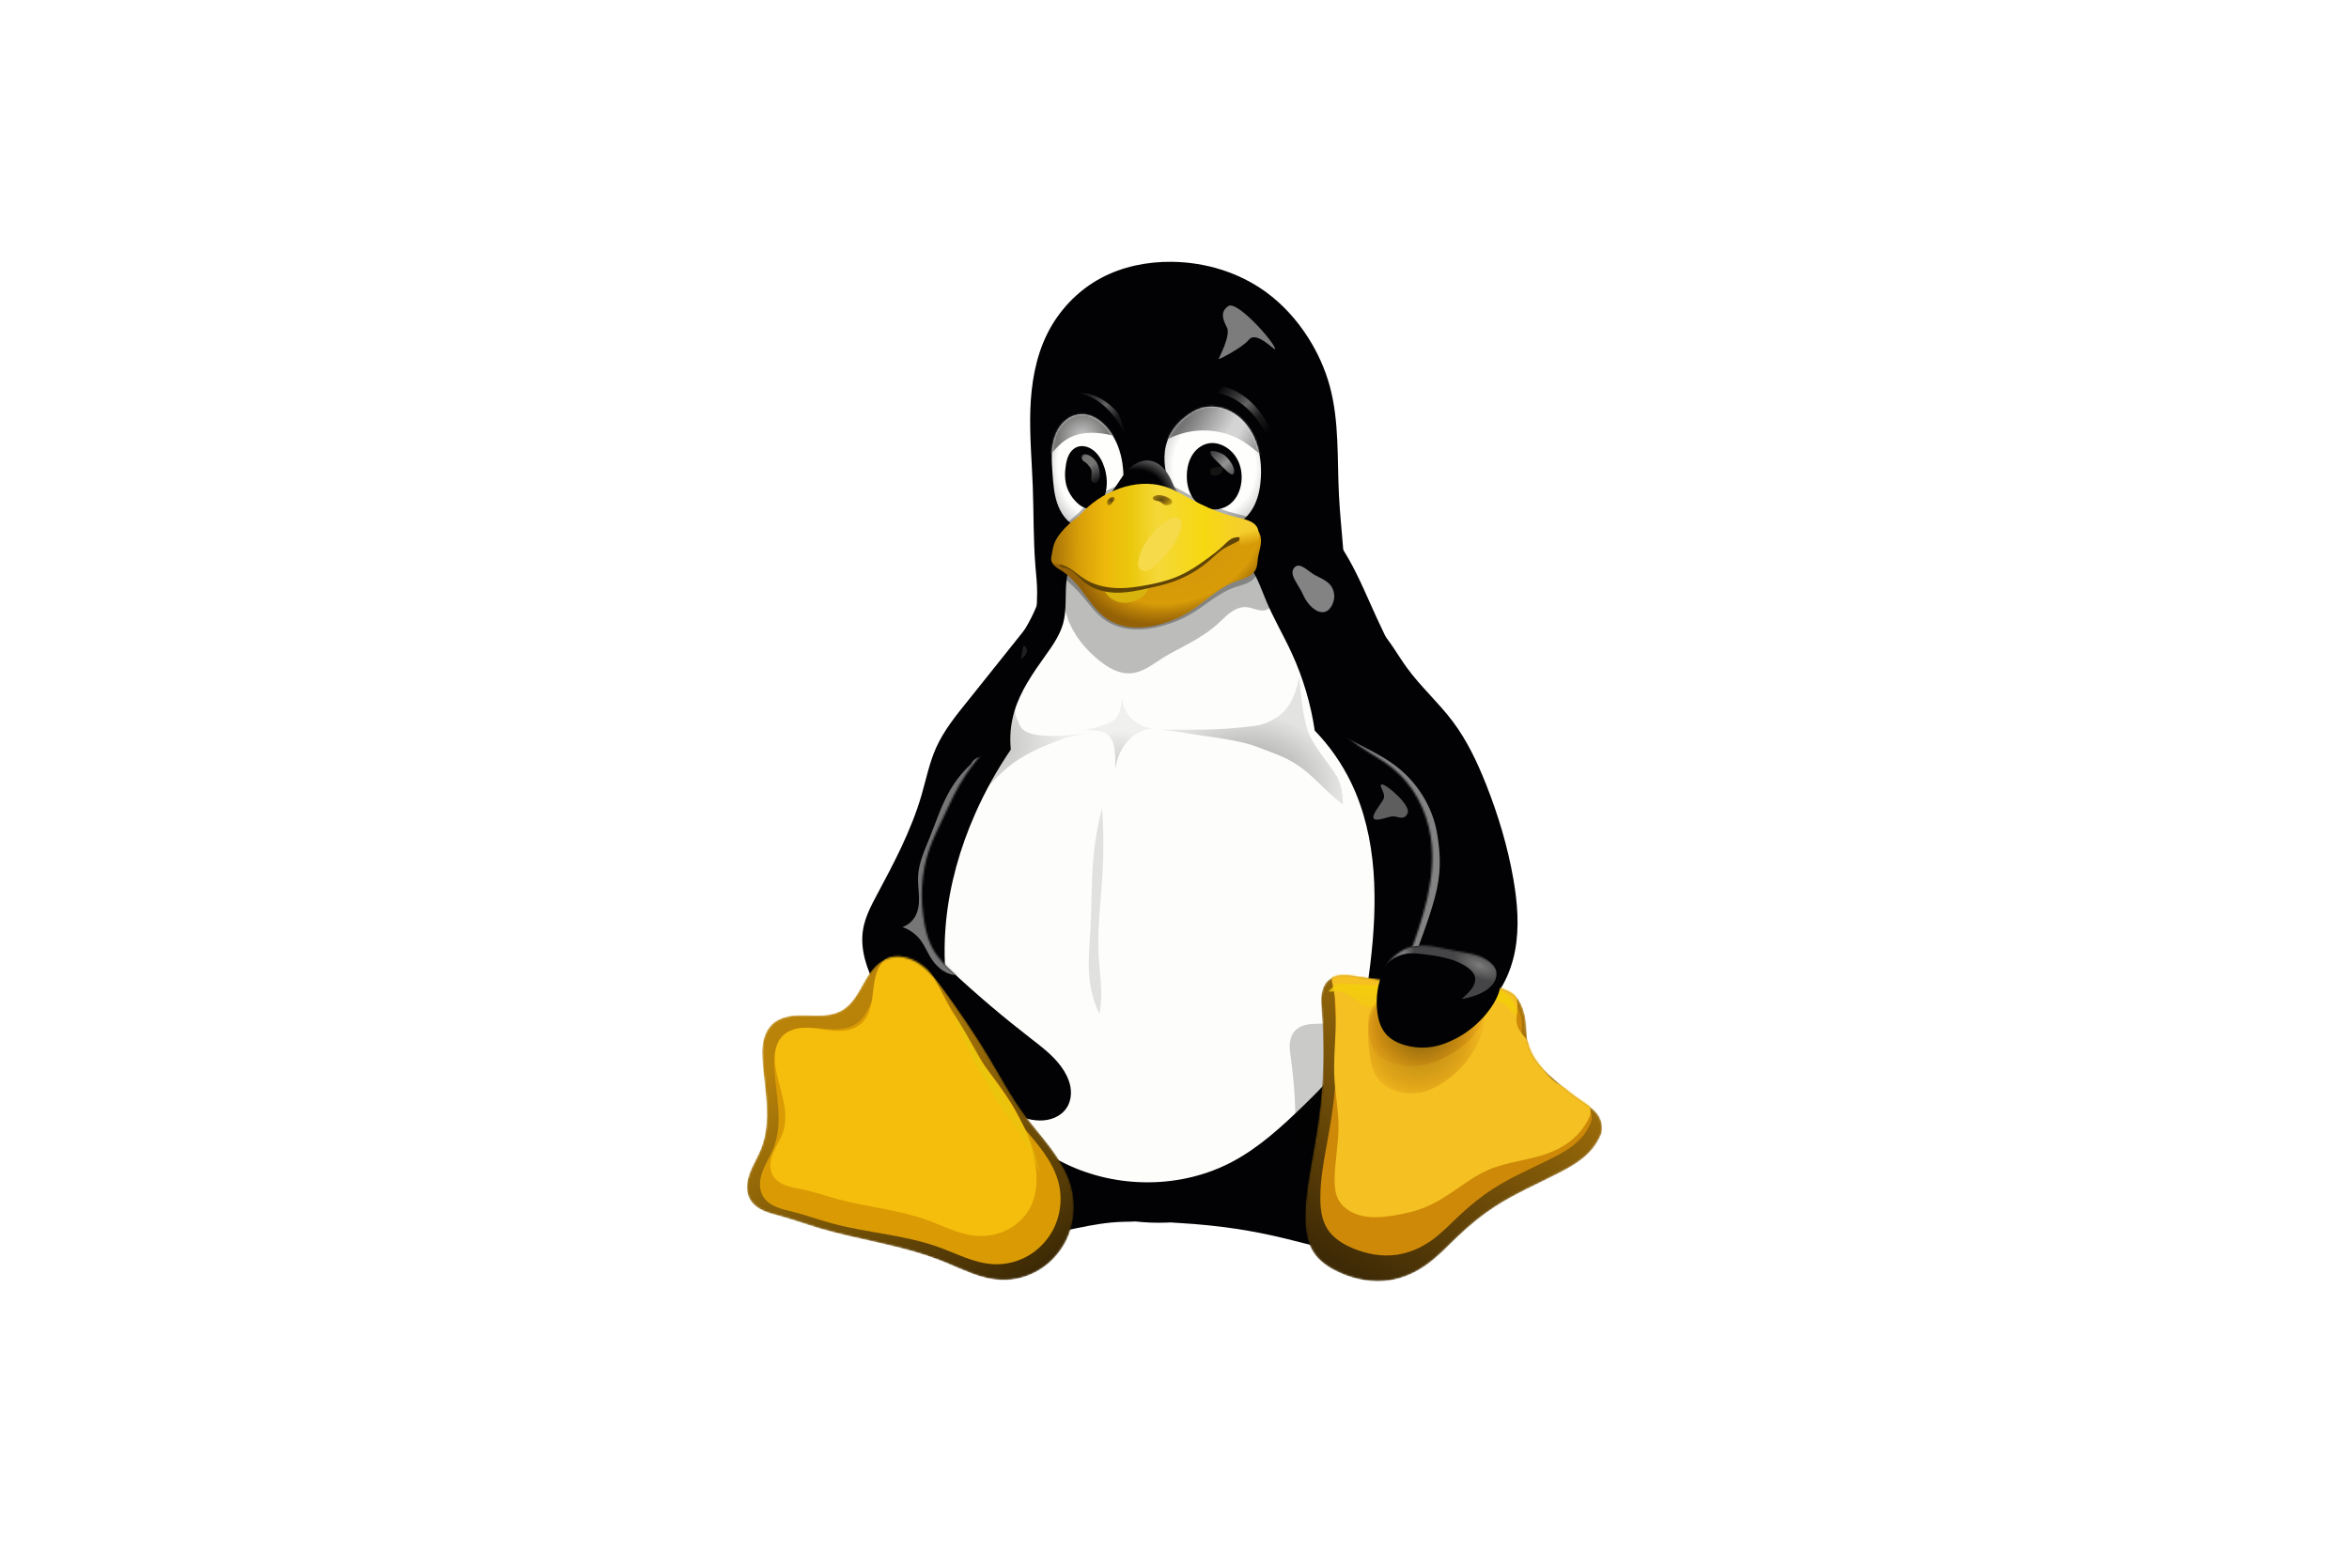 <?xml version="1.0" encoding="UTF-8"?>
<svg xmlns="http://www.w3.org/2000/svg" width="1200" height="801" viewBox="0 0 1200 801" fill="none">
  <path d="M703.34 315.749C709.048 328.18 715.422 340.3 721.085 352.754C731.983 376.72 740.261 402.027 743.699 428.129C747.139 454.232 745.636 481.18 737.469 506.21C728.249 534.459 710.749 559.593 689.306 580.164C663.939 604.5 631.377 623.264 596.251 624.646C573.364 625.549 550.578 619.005 530.31 608.336C513.275 599.372 497.726 587.425 485.32 572.709C472.912 557.992 463.7 540.47 459.434 521.701C454.181 498.585 456.557 474.048 464.508 451.718C470.194 435.748 478.622 420.882 484.622 405.027C491.18 387.704 494.841 369.207 503.528 352.849C511.402 338.016 523.211 325.345 529.484 309.77C533.231 300.465 534.856 290.473 537.276 280.741C539.695 271.006 543.083 261.2 549.672 253.64C557.61 244.528 569.559 239.587 581.564 238.202C593.571 236.817 605.721 238.688 617.505 241.374C626.891 243.502 636.144 246.179 645.216 249.394C652.953 252.146 660.62 255.351 667.311 260.113C676.426 266.6 683.371 275.735 688.903 285.461C694.435 295.186 698.669 305.582 703.34 315.749Z" fill="#020204"></path>
  <path d="M602.544 624.865C612.189 625.426 621.815 626.362 631.368 627.805C639.77 629.074 648.112 630.733 656.37 632.735C669.304 635.868 682.193 639.866 695.495 640.246C698.998 640.346 702.526 640.19 705.945 639.428C709.366 638.667 712.683 637.28 715.422 635.095C719.507 631.839 722.102 626.928 723.062 621.793C724.022 616.659 723.427 611.315 721.923 606.313C718.916 596.309 712.473 587.772 707.132 578.793C704.072 573.653 701.346 568.309 698.032 563.329C694.72 558.348 690.756 553.682 685.726 550.442C678.771 545.957 670.144 544.495 661.907 545.316C653.672 546.136 645.777 549.112 638.427 552.918C628.125 558.252 618.427 565.577 612.808 575.727C610.853 579.26 609.433 583.056 607.772 586.737C606.112 590.419 604.168 594.042 601.355 596.938C598.217 600.166 594.146 602.345 590.9 605.464C589.277 607.025 587.857 608.84 587.026 610.931C586.193 613.023 585.988 615.413 586.747 617.532C587.268 618.986 588.221 620.264 589.394 621.267C590.569 622.266 591.959 622.999 593.416 623.511C596.327 624.535 599.463 624.686 602.544 624.865Z" fill="#020204"></path>
  <path d="M573.881 624.244C565.844 624.43 557.891 625.868 550.019 627.495C542.491 629.044 535.005 630.791 527.569 632.736C515.026 636.028 502.466 639.97 489.502 640.247C486.09 640.319 482.653 640.133 479.327 639.363C476.003 638.593 472.782 637.224 470.114 635.096C466.037 631.845 463.446 626.943 462.487 621.819C461.526 616.695 462.113 611.363 463.6 606.366C466.575 596.372 472.956 587.818 478.181 578.793C481.149 573.667 483.768 568.333 486.979 563.352C490.187 558.373 494.055 553.697 499.006 550.443C505.753 546.007 514.167 544.502 522.202 545.295C530.24 546.087 537.938 549.047 545.027 552.918C555.031 558.383 564.166 565.903 569.952 575.727C574.011 582.617 576.351 590.497 581.096 596.938C583.649 600.405 586.863 603.401 588.986 607.146C590.05 609.02 590.827 611.084 591.009 613.23C591.191 615.374 590.744 617.608 589.536 619.391C588.739 620.571 587.63 621.525 586.393 622.23C585.155 622.935 583.787 623.394 582.395 623.685C579.606 624.269 576.728 624.179 573.881 624.246V624.244ZM528.972 289.564C527.843 275.975 528.113 262.312 527.604 248.685C527.119 235.583 525.911 222.488 526.353 209.383C526.801 196.041 529.035 182.542 534.968 170.583C540.903 158.615 550.536 148.475 562.293 142.139C573.357 136.178 586.079 133.63 598.646 133.767C615.687 133.953 632.773 139.1 646.571 149.098C655.22 155.364 662.5 163.438 668.239 172.445C673.137 180.133 676.942 188.53 679.328 197.326C684.225 215.367 683.064 234.405 684.016 253.076C684.919 270.768 687.751 288.422 686.79 306.113C686.58 309.954 686.164 313.887 684.451 317.332C682.784 320.69 679.949 323.39 676.695 325.252C673.439 327.112 669.774 328.171 666.068 328.743C658.657 329.888 651.079 329.132 643.612 329.825C632.776 330.829 622.442 334.848 611.688 336.512C598.871 338.493 585.814 337.087 572.855 336.57C567.666 336.363 562.46 336.298 557.307 335.653C552.152 335.006 547.015 333.757 542.432 331.315C539.608 329.809 537.009 327.852 534.9 325.441C532.792 323.034 531.185 320.167 530.383 317.068C529.177 312.416 529.814 307.519 529.829 302.715C529.847 298.32 529.337 293.942 528.972 289.564Z" fill="#020204"></path>
  <path d="M549.365 284.33C547.531 286.628 546.337 289.392 545.614 292.244C544.892 295.095 544.629 298.044 544.515 300.983C544.291 306.861 544.65 312.852 543.095 318.526C541.429 324.593 537.702 329.847 534.051 334.969C527.731 343.84 521.342 352.94 518.224 363.376C516.333 369.717 515.708 376.369 516.385 382.951C509.306 393.349 503.189 404.37 498.11 415.878C490.42 433.31 485.143 451.868 483.288 470.83C481.016 494.047 483.986 517.927 493.154 539.377C499.785 554.887 509.666 569.085 522.409 580.136C528.895 585.766 536.078 590.538 543.782 594.333C570.453 607.442 603.417 607.467 629.647 593.491C643.354 586.187 654.924 575.506 666.08 564.697C672.799 558.188 679.482 551.526 684.607 543.701C694.473 528.637 697.91 510.325 700.045 492.445C703.78 461.177 703.901 428.151 690.19 399.802C685.457 390.024 679.195 381.063 671.64 373.257C669.624 359.593 665.673 346.285 659.905 333.734C655.75 324.696 650.669 316.093 646.808 306.925C645.221 303.16 643.845 299.306 642.084 295.621C640.324 291.936 638.155 288.389 635.203 285.564C632.182 282.673 628.417 280.623 624.446 279.312C620.475 278 616.293 277.406 612.117 277.196C603.763 276.775 595.392 277.869 587.036 277.537C580.382 277.273 573.75 276.107 567.101 276.499C563.779 276.696 560.456 277.288 557.37 278.542C554.284 279.794 551.442 281.728 549.365 284.33Z" fill="#FDFDFB"></path>
  <g filter="url(#filter0_f_101_1464)">
    <path d="M545.269 315.516C548.253 324.173 554.263 331.562 561.373 337.334C563.738 339.254 566.252 341.023 569.03 342.273C571.807 343.521 574.87 344.237 577.905 343.977C580.877 343.725 583.703 342.559 586.301 341.093C588.896 339.625 591.309 337.855 593.828 336.257C598.145 333.522 602.77 331.311 607.253 328.858C612.657 325.9 617.896 322.564 622.446 318.409C624.527 316.508 626.47 314.432 628.77 312.8C631.07 311.169 633.825 309.986 636.639 310.177C638.75 310.321 640.729 311.218 642.796 311.664C643.831 311.886 644.902 311.995 645.949 311.836C646.994 311.678 648.018 311.232 648.749 310.468C649.648 309.535 650.041 308.19 649.994 306.895C649.946 305.601 649.496 304.347 648.891 303.2C647.683 300.907 645.851 298.931 645.034 296.471C644.308 294.281 644.455 291.914 644.518 289.609C644.583 287.303 644.532 284.893 643.468 282.846C642.66 281.286 641.301 280.05 639.749 279.228C638.196 278.407 636.455 277.983 634.707 277.82C631.209 277.49 627.704 278.17 624.196 278.368C619.539 278.631 614.865 278.049 610.209 278.33C604.404 278.679 598.713 280.364 592.897 280.374C586.259 280.387 579.628 278.214 573.071 279.252C570.259 279.697 567.574 280.721 564.873 281.624C562.173 282.526 559.381 283.32 556.532 283.278C553.299 283.232 550.169 282.112 546.943 281.882C545.33 281.766 543.679 281.882 542.164 282.448C540.651 283.015 539.281 284.068 538.538 285.504C538.122 286.336 537.891 287.247 537.861 288.176C537.821 289.102 537.949 290.03 538.173 290.929C538.62 292.728 539.443 294.406 540.12 296.131C542.56 302.362 543.086 309.19 545.269 315.516Z" fill="black" fill-opacity="0.259"></path>
  </g>
  <g opacity="0.3" filter="url(#filter1_f_101_1464)">
    <path d="M536.944 290.837C542.755 294.428 547.939 298.812 552.319 303.839C556.374 308.496 559.823 313.777 565.116 317.225C568.854 319.661 573.348 321.033 577.905 321.45C583.254 321.939 588.67 321.148 593.828 319.751C598.608 318.456 603.231 316.634 607.473 314.225C615.534 309.645 622.269 302.933 631.16 299.921C633.101 299.264 635.122 298.794 636.991 297.983C638.864 297.172 640.624 295.958 641.516 294.239C642.376 292.589 642.342 290.683 642.623 288.871C642.921 286.932 643.594 285.057 643.962 283.127C644.33 281.197 644.374 279.135 643.468 277.361C642.719 275.895 641.355 274.734 639.786 273.996C638.218 273.258 636.455 272.922 634.694 272.843C631.177 272.684 627.704 273.513 624.196 273.808C619.549 274.198 614.871 273.647 610.209 273.776C604.41 273.938 598.694 275.149 592.897 275.401C586.284 275.688 579.688 274.726 573.071 274.509C570.21 274.416 567.329 274.464 564.508 274.918C561.687 275.372 558.918 276.245 556.532 277.705C554.218 279.122 552.331 281.043 550.21 282.696C549.149 283.522 548.022 284.288 546.784 284.868C545.546 285.449 544.191 285.845 542.804 285.906C542.088 285.938 541.368 285.882 540.661 285.982C540.067 286.07 539.499 286.265 538.987 286.557C538.476 286.849 538.033 287.232 537.684 287.683C537.34 288.137 537.097 288.649 536.97 289.19C536.843 289.731 536.833 290.29 536.942 290.835L536.944 290.837Z" fill="black"></path>
  </g>
  <path d="M552.044 211.652C548.923 211.822 545.935 213.265 543.651 215.399C541.364 217.534 539.755 220.329 538.764 223.294C536.783 229.227 537.23 235.658 537.681 241.896C538.087 247.546 538.505 253.303 540.619 258.556C541.678 261.183 543.161 263.658 545.143 265.682C547.124 267.703 549.619 269.262 552.366 269.949C554.94 270.594 557.691 270.461 560.225 269.665C562.758 268.869 565.071 267.423 566.968 265.566C569.738 262.857 571.602 259.314 572.673 255.59C573.743 251.867 574.048 247.963 573.992 244.088C573.921 239.242 573.29 234.378 571.772 229.774C570.255 225.17 567.836 220.827 564.455 217.35C562.82 215.667 560.954 214.185 558.848 213.148C556.743 212.108 554.386 211.524 552.044 211.652Z" fill="url(#paint0_radial_101_1464)"></path>
  <path d="M607.304 211.652C602.43 215.001 598.345 219.673 596.346 225.24C593.828 232.257 594.793 240.108 597.223 247.156C599.712 254.375 603.875 261.255 610.162 265.589C613.304 267.754 616.942 269.241 620.735 269.688C624.525 270.137 628.465 269.521 631.85 267.759C635.976 265.608 639.123 261.844 641.076 257.622C643.031 253.4 643.862 248.732 644.124 244.088C644.457 238.171 643.878 232.155 641.932 226.555C639.819 220.473 635.988 214.86 630.583 211.361C627.881 209.611 624.811 208.408 621.623 207.966C618.432 207.526 615.127 207.856 612.126 209.022C610.416 209.688 608.817 210.614 607.304 211.652Z" fill="url(#paint1_radial_101_1464)"></path>
  <g opacity="0.3" filter="url(#filter2_f_101_1464)">
    <path d="M551.006 262.133C547.872 264.724 544.867 267.465 541.999 270.347C540.416 271.941 538.827 273.65 538.117 275.782C537.486 277.676 537.605 279.733 537.295 281.707C537.19 282.382 537.032 283.055 537.028 283.741C537.028 284.083 537.064 284.424 537.165 284.752C537.265 285.08 537.43 285.391 537.665 285.64C538.054 286.057 538.608 286.281 539.166 286.395C539.723 286.509 540.297 286.521 540.863 286.583C543.416 286.86 545.769 288.098 547.883 289.555C549.996 291.013 551.94 292.711 554.107 294.089C558.897 297.129 564.617 298.479 570.285 298.696C575.953 298.912 581.608 298.046 587.169 296.934C591.588 296.051 595.995 295.004 600.189 293.351C606.61 290.821 612.398 286.921 617.929 282.792C620.442 280.916 622.919 278.982 625.174 276.805C625.94 276.065 626.682 275.297 627.502 274.62C628.323 273.943 629.235 273.356 630.248 273.03C631.791 272.532 633.465 272.676 635.066 272.942C636.271 273.144 637.479 273.415 638.699 273.366C639.311 273.35 639.916 273.229 640.487 273.009C641.055 272.781 641.578 272.43 641.967 271.957C642.472 271.324 642.745 270.536 642.74 269.727C642.732 268.92 642.508 268.13 642.092 267.438C641.275 266.053 639.865 265.119 638.399 264.467C636.39 263.572 634.216 263.132 632.078 262.615C625.507 261.021 619.134 258.695 613.08 255.683C610.071 254.191 607.146 252.535 604.187 250.949C601.145 249.318 598.043 247.751 594.738 246.75C587.352 244.511 579.278 245.243 571.986 247.777C563.843 250.618 556.604 255.573 551.006 262.133Z" fill="black"></path>
  </g>
  <path d="M566.715 252.855C569.815 249.373 571.935 245.123 574.912 241.534C576.401 239.74 578.117 238.106 580.139 236.947C582.162 235.786 584.508 235.12 586.831 235.322C589.415 235.546 591.837 236.833 593.728 238.609C595.622 240.383 597.025 242.624 598.145 244.965C599.216 247.206 600.068 249.594 601.615 251.54C603.263 253.616 605.577 255.032 607.664 256.665C608.71 257.48 609.712 258.365 610.539 259.4C611.363 260.438 612.01 261.639 612.275 262.936C612.533 264.266 612.421 265.641 611.951 266.911C611.477 268.177 610.722 269.319 609.741 270.249C607.804 272.116 605.16 273.125 602.495 273.502C597.165 274.255 591.774 272.667 586.391 272.814C580.945 272.965 575.624 274.89 570.178 274.69C567.455 274.592 564.694 273.926 562.457 272.371C561.329 271.598 560.375 270.598 559.658 269.434C558.943 268.266 558.537 266.935 558.478 265.566C558.434 264.269 558.738 262.971 559.257 261.779C559.776 260.587 560.507 259.496 561.329 258.49C562.976 256.479 564.987 254.797 566.715 252.855Z" fill="url(#paint2_radial_101_1464)"></path>
  <g filter="url(#filter3_f_101_1464)">
    <path d="M627.452 156.399C622.959 159.571 624.923 163.53 626.854 167.504C628.787 171.48 622.604 182.938 622.539 183.433C622.474 183.926 634.71 177.623 638.046 173.53C641.985 168.694 651.939 180.071 651.395 178.34C651.399 175.243 631.947 153.227 627.452 156.399Z" fill="#7C7C7C"></path>
  </g>
  <path d="M618.545 226.371C616.705 226.518 614.929 227.114 613.372 228.107C611.819 229.101 610.484 230.401 609.449 231.927C607.367 234.957 606.452 238.672 606.305 242.343C606.194 245.101 606.499 247.893 607.415 250.496C608.328 253.1 609.869 255.509 611.994 257.269C614.19 259.081 616.91 260.138 619.753 260.285C622.597 260.417 625.406 259.612 627.749 257.995C629.596 256.71 631.084 254.941 632.145 252.958C633.204 250.973 633.844 248.778 634.135 246.548C634.65 242.61 634.068 238.495 632.247 234.964C630.427 231.433 627.337 228.526 623.608 227.151C621.995 226.557 620.261 226.248 618.545 226.371Z" fill="#020204"></path>
  <g filter="url(#filter4_f_101_1464)">
    <path d="M622.919 238.39C621.401 238.989 618.999 238.612 618.333 240.103C617.938 240.985 618.496 242.438 619.39 242.803C621.201 243.541 624.004 242.207 624.737 240.392C625.053 239.605 624.573 238.358 623.791 238.029C623.5 237.906 623.212 238.274 622.919 238.39Z" fill="#141413"></path>
  </g>
  <g filter="url(#filter5_f_101_1464)">
    <path d="M629.878 242.335C631.914 240.301 628.43 234.901 625.714 232.692C623.747 231.091 618.017 229.416 618.262 231.157C618.508 232.9 621.085 235.132 622.812 236.835C624.937 238.93 628.912 243.303 629.878 242.335Z" fill="url(#paint3_linear_101_1464)"></path>
  </g>
  <mask id="mask0_101_1464" style="mask-type:luminance" maskUnits="userSpaceOnUse" x="594" y="207" width="51" height="63">
    <path d="M607.304 211.652C602.43 215.001 598.345 219.673 596.346 225.24C593.828 232.257 594.793 240.108 597.223 247.156C599.712 254.375 603.875 261.255 610.162 265.589C613.304 267.754 616.942 269.241 620.735 269.688C624.525 270.137 628.465 269.521 631.85 267.759C635.976 265.608 639.123 261.844 641.076 257.622C643.031 253.4 643.862 248.732 644.124 244.088C644.457 238.171 643.878 232.155 641.932 226.555C639.819 220.473 635.988 214.86 630.583 211.361C627.881 209.611 624.811 208.408 621.623 207.966C618.432 207.526 615.127 207.856 612.126 209.022C610.416 209.688 608.817 210.614 607.304 211.652Z" fill="white"></path>
  </mask>
  <g mask="url(#mask0_101_1464)">
    <path d="M588.895 229.404C593.09 225.924 597.928 223.303 603.135 221.69C613.804 218.392 625.928 219.696 635.357 225.678C638.613 227.744 641.515 230.311 644.544 232.699C647.571 235.087 650.786 237.329 654.424 238.609C656.388 239.301 658.488 239.703 660.561 239.486C662.44 239.275 664.238 238.601 665.793 237.524C667.343 236.444 668.647 235.048 669.617 233.426C671.566 230.205 672.194 226.301 671.857 222.55C671.186 215.052 666.957 208.431 663.41 201.791C662.3 199.71 661.243 197.594 659.903 195.655C655.795 189.699 649.255 185.773 642.397 183.471C635.538 181.171 628.29 180.34 621.111 179.435C617.91 179.032 614.672 178.611 611.468 178.997C607.786 179.44 604.322 180.927 600.729 181.846C599.023 182.282 597.286 182.591 595.596 183.08C593.906 183.571 592.242 184.255 590.867 185.352C588.86 186.958 587.597 189.369 587.05 191.882C586.505 194.392 586.629 197.008 587.031 199.547C587.834 204.625 589.731 209.583 589.552 214.72C589.429 218.248 588.321 221.712 588.456 225.24C588.497 226.274 588.644 227.305 588.895 228.308" fill="url(#paint4_linear_101_1464)"></path>
  </g>
  <g filter="url(#filter6_f_101_1464)">
    <path d="M624.234 197.21C623.398 198.262 622.642 199.405 622.042 200.662C625.817 201.487 629.403 203.01 632.617 205.154C638.834 209.283 643.552 215.318 646.862 222.03C647.648 221.17 648.346 220.234 648.945 219.235C645.617 212.245 640.803 205.92 634.37 201.649C631.281 199.596 627.839 198.048 624.234 197.21Z" fill="url(#paint5_linear_101_1464)"></path>
  </g>
  <g filter="url(#filter7_f_101_1464)">
    <path d="M551.691 200.639C551.267 200.631 550.855 200.669 550.432 200.69C550.159 200.703 549.88 200.713 549.608 200.739C552.089 200.973 554.515 201.613 556.788 202.635C559.835 204.004 562.527 205.954 564.895 208.173C569.286 212.285 572.55 217.361 574.758 222.743C574.218 218.675 572.996 214.728 571.142 211.066C570.281 210.054 569.366 209.089 568.402 208.173C566.035 205.954 563.342 204.004 560.295 202.635C557.626 201.437 554.66 200.692 551.691 200.639Z" fill="url(#paint6_linear_101_1464)"></path>
  </g>
  <path d="M544.515 237.512C543.865 241.449 543.84 245.58 545.194 249.336C546.088 251.815 547.561 254.064 549.352 255.998C550.527 257.262 551.858 258.413 553.413 259.158C554.97 259.905 556.772 260.222 558.445 259.801C559.991 259.414 561.341 258.418 562.337 257.177C563.337 255.933 563.999 254.454 564.473 252.934C565.872 248.443 565.648 243.532 564.259 239.039C563.247 235.765 561.573 232.608 558.952 230.402C557.702 229.348 556.239 228.522 554.647 228.145C553.057 227.767 551.337 227.856 549.849 228.531C548.197 229.283 546.917 230.712 546.079 232.322C545.243 233.931 544.811 235.723 544.515 237.512Z" fill="#020204"></path>
  <g filter="url(#filter8_f_101_1464)">
    <path d="M552.843 234.664C553.266 235.776 554.691 236.179 555.473 237.075C556.232 237.946 557.028 238.846 557.446 239.924C558.242 241.986 556.657 245.044 558.322 246.499C558.843 246.955 559.89 246.967 560.403 246.499C562.411 244.672 561.964 240.986 561.171 238.39C560.449 236.033 558.668 233.803 556.473 232.683C555.457 232.166 553.93 231.736 553.062 232.472C552.501 232.948 552.58 233.979 552.843 234.664Z" fill="url(#paint7_linear_101_1464)"></path>
  </g>
  <path d="M537.176 286.465C537.283 286.983 537.477 287.482 537.749 287.938C538.214 288.717 538.896 289.35 539.63 289.884C540.367 290.421 541.161 290.866 541.931 291.35C546.023 293.922 549.356 297.538 552.319 301.356C556.292 306.479 559.809 312.165 565.116 315.889C568.865 318.519 573.35 320.018 577.905 320.476C583.254 321.012 588.67 320.15 593.828 318.632C598.608 317.224 603.231 315.248 607.473 312.632C615.534 307.661 622.27 300.373 631.16 297.103C633.101 296.389 635.122 295.879 636.991 294.999C638.864 294.119 640.624 292.8 641.516 290.935C642.376 289.143 642.342 287.074 642.623 285.107C642.921 283.001 643.594 280.965 643.962 278.87C644.33 276.775 644.374 274.536 643.468 272.611C642.719 271.019 641.355 269.756 639.786 268.957C638.218 268.156 636.455 267.791 634.694 267.705C631.177 267.532 627.704 268.433 624.196 268.754C619.549 269.178 614.871 268.582 610.209 268.719C604.41 268.894 598.694 270.2 592.897 270.482C586.284 270.803 579.686 269.783 573.071 269.514C570.206 269.399 567.32 269.427 564.494 269.911C561.668 270.395 558.892 271.354 556.534 272.984C554.234 274.571 552.401 276.736 550.292 278.567C549.235 279.48 548.1 280.318 546.843 280.928C545.586 281.539 544.199 281.917 542.804 281.888C542.085 281.872 541.347 281.753 540.661 281.97C540.235 282.107 539.855 282.368 539.534 282.682C539.219 283.003 538.939 283.356 538.696 283.734C538.113 284.6 537.604 285.513 537.176 286.465Z" fill="url(#paint8_radial_101_1464)"></path>
  <g filter="url(#filter9_f_101_1464)">
    <path d="M563.133 293.593C562.46 296.424 562.862 299.405 564.261 301.958C565.682 304.498 567.995 306.421 570.753 307.353C574.219 308.508 578.128 307.942 581.368 306.251C583.247 305.27 584.965 303.892 586.049 302.07C586.598 301.16 586.958 300.15 587.108 299.098C587.256 298.043 587.145 296.968 586.784 295.967C586.365 294.877 585.673 293.913 584.774 293.168C583.876 292.428 582.845 291.865 581.736 291.511C579.53 290.782 577.158 290.768 574.838 290.88C571.32 291.049 567.821 291.489 564.371 292.199" fill="#D9B30D"></path>
  </g>
  <g filter="url(#filter10_f_101_1464)">
    <path d="M551.753 271.822C549.405 273.209 547.145 274.739 544.92 276.315C543.768 277.133 542.581 278.014 541.975 279.289C541.543 280.192 541.443 281.216 541.431 282.217C541.417 283.216 541.48 284.221 541.349 285.213C541.261 285.89 541.079 286.557 541.049 287.239C541.033 287.58 541.058 287.926 541.147 288.255C541.233 288.587 541.398 288.893 541.629 289.146C541.932 289.469 542.344 289.665 542.769 289.795C543.19 289.923 543.628 289.988 544.057 290.089C546.116 290.575 547.909 291.837 549.482 293.252C551.055 294.667 552.468 296.259 554.109 297.595C558.557 301.214 564.436 302.711 570.169 302.806C575.904 302.901 581.575 301.702 587.169 300.439C591.563 299.45 595.962 298.416 600.189 296.857C606.68 294.464 612.708 290.84 617.929 286.299C620.296 284.24 622.518 281.98 625.174 280.311C627.525 278.835 630.159 277.86 632.55 276.449C632.762 276.323 632.976 276.193 633.167 276.035C633.362 275.879 633.522 275.685 633.639 275.465C633.819 275.07 633.843 274.622 633.707 274.21C633.571 273.802 633.356 273.425 633.076 273.098C632.775 272.73 632.44 272.391 632.077 272.085C629.58 269.948 626.193 269.171 622.916 268.911C619.637 268.652 616.323 268.834 613.08 268.292C610.031 267.784 607.131 266.648 604.187 265.703C601.099 264.704 597.94 263.936 594.738 263.406C587.208 262.177 579.455 262.412 571.986 263.967C564.857 265.459 558.021 268.113 551.753 271.822Z" fill="#604405"></path>
  </g>
  <path d="M551.006 263.886C547.617 266.168 544.582 268.936 541.999 272.101C540.526 273.908 539.188 275.872 538.445 278.083C537.861 279.822 537.663 281.663 537.295 283.46C537.156 284.134 536.995 284.809 536.997 285.494C536.999 285.839 537.042 286.185 537.149 286.511C537.255 286.837 537.426 287.146 537.665 287.393C538.058 287.803 538.612 288.026 539.169 288.142C539.727 288.256 540.298 288.273 540.863 288.336C543.414 288.627 545.762 289.865 547.876 291.322C549.991 292.777 551.938 294.469 554.109 295.842C558.903 298.874 564.618 300.222 570.287 300.439C575.953 300.658 581.608 299.798 587.171 298.686C591.589 297.804 595.995 296.757 600.189 295.104C606.61 292.572 612.398 288.675 617.929 284.546C620.442 282.67 622.919 280.736 625.174 278.558C625.94 277.818 626.682 277.05 627.502 276.373C628.323 275.697 629.235 275.109 630.248 274.783C631.791 274.285 633.465 274.429 635.066 274.696C636.271 274.897 637.479 275.169 638.699 275.118C639.311 275.102 639.916 274.981 640.487 274.762C641.055 274.534 641.578 274.184 641.967 273.71C642.472 273.077 642.745 272.29 642.74 271.48C642.732 270.673 642.508 269.883 642.091 269.192C641.274 267.807 639.865 266.872 638.399 266.22C636.39 265.326 634.216 264.886 632.078 264.369C625.507 262.774 619.134 260.449 613.08 257.436C610.071 255.944 607.146 254.289 604.187 252.702C601.145 251.072 598.043 249.504 594.738 248.503C587.352 246.264 579.278 246.997 571.986 249.53C563.843 252.372 556.604 257.326 551.006 263.886Z" fill="url(#paint9_linear_101_1464)"></path>
  <g filter="url(#filter11_f_101_1464)">
    <path d="M602.902 265.51C602.493 265.011 601.941 264.649 601.32 264.474C600.701 264.301 600.051 264.272 599.42 264.388C598.157 264.604 597.026 265.282 595.973 266.01C592.978 268.072 590.329 270.617 588.018 273.426C584.958 277.143 582.434 281.441 581.587 286.18C581.445 286.979 581.35 287.796 581.45 288.599C581.55 289.406 581.859 290.205 582.43 290.78C582.932 291.285 583.614 291.594 584.32 291.696C585.025 291.797 585.749 291.699 586.424 291.471C587.774 291.015 588.896 290.069 589.957 289.118C595.806 283.885 601.094 277.604 603.212 270.046C603.422 269.287 603.603 268.51 603.598 267.723C603.594 266.934 603.389 266.127 602.902 265.51Z" fill="#F6DA4A"></path>
  </g>
  <g opacity="0.8" filter="url(#filter12_f_101_1464)">
    <path d="M588.896 254.657C589.303 255.958 591.4 255.744 592.613 256.366C593.676 256.915 594.531 258.116 595.727 258.15C596.867 258.183 598.645 257.755 598.794 256.624C598.988 255.127 596.806 254.177 595.399 253.628C593.592 252.923 591.274 252.565 589.578 253.509C589.189 253.726 588.765 254.233 588.896 254.657Z" fill="url(#paint10_radial_101_1464)"></path>
  </g>
  <g opacity="0.8" filter="url(#filter13_f_101_1464)">
    <path d="M568.867 253.921C567.31 253.414 564.734 256.16 565.574 257.566C565.805 257.952 566.512 258.441 566.987 258.179C567.706 257.785 568.292 256.374 569.07 255.821C569.589 255.453 569.473 254.117 568.867 253.921Z" fill="url(#paint11_radial_101_1464)"></path>
  </g>
  <g filter="url(#filter14_f_101_1464)">
    <path d="M637.521 280.646C640.288 280.646 642.842 277.872 643.225 274.449C643.609 271.027 641.677 268.253 638.91 268.253C636.143 268.253 633.589 271.027 633.206 274.449C632.822 277.872 634.754 280.646 637.521 280.646Z" fill="url(#paint12_linear_101_1464)"></path>
  </g>
  <mask id="mask1_101_1464" style="mask-type:luminance" maskUnits="userSpaceOnUse" x="537" y="211" width="37" height="60">
    <path d="M552.044 211.652C548.923 211.822 545.935 213.265 543.651 215.399C541.364 217.534 539.755 220.329 538.764 223.294C536.783 229.227 537.23 235.658 537.681 241.896C538.087 247.546 538.505 253.303 540.619 258.556C541.678 261.183 543.161 263.658 545.143 265.682C547.124 267.703 549.619 269.262 552.366 269.949C554.94 270.594 557.691 270.461 560.225 269.665C562.758 268.869 565.071 267.423 566.968 265.566C569.738 262.857 571.602 259.314 572.673 255.59C573.743 251.867 574.048 247.963 573.992 244.088C573.921 239.242 573.29 234.378 571.772 229.774C570.255 225.17 567.836 220.827 564.455 217.35C562.82 215.667 560.954 214.185 558.848 213.148C556.743 212.108 554.388 211.524 552.045 211.652" fill="white"></path>
  </mask>
  <g mask="url(#mask1_101_1464)">
    <path d="M545.311 224.214C550.019 221.409 555.752 220.76 561.208 221.278C566.663 221.793 571.947 223.396 577.235 224.835C581.113 225.891 585.041 226.871 588.675 228.582C592.312 230.295 595.689 232.818 597.691 236.302C598.013 236.863 598.298 237.441 598.638 237.988C598.978 238.537 599.379 239.058 599.893 239.444C600.407 239.833 601.045 240.083 601.688 240.048C602.011 240.031 602.33 239.943 602.607 239.778C602.888 239.616 603.117 239.378 603.27 239.091C603.442 238.763 603.494 238.383 603.475 238.013C603.446 237.643 603.377 237.277 603.27 236.922C601.946 232.095 598.825 228.001 596.451 223.595C595.028 220.951 593.862 218.172 592.422 215.536C587.481 206.488 579.372 199.379 570.154 194.764C560.935 190.149 550.643 187.933 540.353 187.33C528.427 186.634 516.473 188.049 504.708 190.121C499.609 191.019 494.434 192.076 489.919 194.612C487.661 195.881 485.592 197.517 483.977 199.54C482.364 201.563 481.214 203.985 480.844 206.548C480.486 209.017 480.858 211.563 481.721 213.905C482.585 216.246 483.93 218.39 485.502 220.326C488.653 224.197 492.693 227.223 496.413 230.549C500.132 233.875 503.584 237.548 507.745 240.303C509.824 241.679 512.079 242.819 514.483 243.487C516.885 244.156 519.445 244.346 521.889 243.844C524.422 243.325 526.768 242.082 528.821 240.51C530.873 238.937 532.654 237.038 534.341 235.078C537.716 231.157 540.868 226.862 545.311 224.214Z" fill="url(#paint13_radial_101_1464)"></path>
  </g>
  <path d="M711.364 392.395C722.033 400.977 728.803 413.936 730.898 427.466C732.534 438.019 731.471 448.847 729.092 459.258C726.713 469.668 723.038 479.73 719.393 489.766C717.938 493.769 716.479 497.808 715.9 502.027C715.322 506.247 715.69 510.714 717.724 514.454C720.056 518.743 724.409 521.695 729.089 523.086C733.709 524.459 738.697 524.429 743.374 523.265C748.051 522.099 752.416 519.821 756.223 516.865C765.894 509.356 771.729 497.67 773.987 485.635C776.245 473.602 775.207 461.177 773.109 449.114C770.244 432.666 765.426 416.588 759.293 401.059C754.781 389.638 749.502 378.407 742.124 368.588C734.906 358.98 725.806 350.892 718.735 341.175C713.823 334.425 709.885 326.886 703.997 320.967C701.052 318.006 697.615 315.474 693.723 313.962C689.83 312.451 685.459 312.006 681.441 313.137C676.142 314.627 671.815 318.802 669.513 323.8C667.209 328.799 666.808 334.536 667.704 339.966C668.859 346.972 672.062 353.471 675.674 359.583C679.754 366.486 684.479 373.131 690.64 378.263C697.07 383.619 704.846 387.15 711.364 392.395Z" fill="#020204"></path>
  <mask id="mask2_101_1464" style="mask-type:luminance" maskUnits="userSpaceOnUse" x="667" y="312" width="109" height="213">
    <path d="M711.364 392.396C722.104 401.028 728.816 413.992 730.897 427.468C734.156 448.562 726.709 469.677 719.393 489.766C717.933 493.772 716.465 497.814 715.885 502.03C715.305 506.247 715.671 510.707 717.724 514.454C720.048 518.706 724.385 521.687 729.087 523.086C733.708 524.462 738.715 524.42 743.394 523.247C748.07 522.076 752.426 519.798 756.222 516.865C766.004 509.308 771.855 497.605 774.09 485.581C776.326 473.555 775.232 461.157 773.108 449.114C770.209 432.687 765.415 416.608 759.292 401.061C754.798 389.651 749.53 378.424 742.124 368.59C734.902 359 725.77 350.899 718.734 341.175C713.857 334.436 709.988 326.921 704.113 320.998C701.175 318.039 697.728 315.502 693.814 313.984C689.899 312.465 685.489 312.011 681.439 313.137C678.754 313.884 676.276 315.307 674.231 317.173C672.187 319.038 670.568 321.339 669.426 323.841C667.141 328.843 666.789 334.557 667.703 339.967C668.881 346.951 672.066 353.456 675.673 359.583C679.732 366.477 684.452 373.119 690.64 378.263C697.062 383.605 704.85 387.161 711.364 392.396Z" fill="white"></path>
  </mask>
  <g mask="url(#mask2_101_1464)">
    <g filter="url(#filter15_f_101_1464)">
      <path d="M686.256 375.859C687.122 376.68 688.007 377.513 688.934 378.27C695.479 383.627 698.963 389.642 705.602 394.886C716.463 403.469 727.484 418.282 729.617 431.811C731.282 442.366 729.081 448.099 726.397 460.546C723.712 472.991 716.097 490.611 711.985 502.611C710.343 507.396 715.307 505.421 714.655 510.466C714.329 512.943 714.308 515.45 714.593 517.933C714.634 517.458 714.664 516.963 714.718 516.492C715.507 509.613 717.615 503 719.908 496.513C724.326 484.024 729.396 471.789 732.889 458.978C736.384 446.167 735.995 436.948 734.174 425.939C731.879 412.095 723.825 399.312 712.419 390.873C704.352 384.906 694.842 381.081 686.256 375.859Z" fill="#838384"></path>
    </g>
  </g>
  <g opacity="0.25" filter="url(#filter16_f_101_1464)">
    <path d="M519.931 368.101C521.712 370.773 518.824 379.985 560.335 374.088C560.335 374.088 553.045 374.891 545.858 376.552C534.686 380.292 524.952 384.472 517.443 390.008C510.006 395.48 504.558 402.627 497.731 408.764C497.731 408.764 508.785 388.567 511.542 382.485C514.296 376.405 511.08 376.682 513.26 367.735C515.44 358.786 520.775 350.189 520.775 350.189C520.775 350.189 516.419 362.831 519.931 368.101Z" fill="url(#paint14_radial_101_1464)"></path>
  </g>
  <g opacity="0.42" filter="url(#filter17_f_101_1464)">
    <path d="M653.416 365.69C644.956 371.583 640 370.885 629.734 372.037C619.47 373.191 591.691 372.773 591.691 372.773C591.691 372.773 595.713 372.7 604.625 374.36C613.539 376.019 631.721 377.607 641.957 381.503C652.194 385.401 655.929 386.512 662.149 390.445C671.007 396.047 677.506 404.818 685.971 410.955C685.971 410.955 686.382 402.813 682.964 396.73C679.546 390.65 670.358 381.065 667.655 372.118C664.951 363.169 663.666 345.587 663.666 345.587C663.666 345.587 661.878 359.797 653.416 365.69Z" fill="url(#paint15_radial_101_1464)"></path>
  </g>
  <g opacity="0.2" filter="url(#filter18_f_101_1464)">
    <path d="M573.851 353.105C573.537 355.658 573.129 358.198 572.629 360.721C572.384 361.966 572.112 363.211 571.647 364.391C571.186 365.573 570.52 366.693 569.578 367.542C568.753 368.285 567.746 368.797 566.736 369.26C562.786 371.067 558.584 372.26 554.274 372.8C555.992 372.926 557.709 373.08 559.42 373.27C560.5 373.387 561.58 373.519 562.632 373.789C563.684 374.057 564.71 374.472 565.584 375.112C566.545 375.814 567.299 376.775 567.864 377.823C568.986 379.913 569.361 382.317 569.568 384.678C569.834 387.701 569.854 390.745 569.626 393.769C569.829 391.744 570.253 389.744 570.888 387.812C572.033 384.33 573.876 381.065 576.358 378.367C577.344 377.297 578.427 376.315 579.618 375.477C583.313 372.901 587.839 371.8 592.305 372.391C587.774 372.575 583.319 371.191 579.69 368.473C577.863 367.096 576.271 365.382 575.166 363.379C573.451 360.242 572.98 356.573 573.849 353.105H573.851Z" fill="url(#paint16_radial_101_1464)"></path>
  </g>
  <g opacity="0.11" filter="url(#filter19_f_101_1464)">
    <path d="M563.033 412.787C560.876 420.997 559.395 429.37 558.605 437.821C557.488 449.764 557.758 461.792 557.116 473.771C556.572 483.936 555.378 494.207 557.144 504.233C557.988 509.021 559.495 513.668 561.622 518.04C561.96 516.374 562.208 514.689 562.364 512.997C563.111 504.869 561.743 496.714 561.28 488.565C560.47 474.279 562.448 460.004 563.253 445.718C563.871 434.751 563.796 423.744 563.033 412.787Z" fill="black"></path>
  </g>
  <g filter="url(#filter20_f_101_1464)">
    <path d="M661.548 289.674C657.756 293.128 663.324 298.314 665.966 304.409C667.606 308.199 672.148 313.536 676.542 312.681C679.845 312.037 681.897 307.281 681.583 303.93C680.98 297.462 675.523 295.947 671.559 293.726C668.419 291.966 664.209 287.249 661.548 289.676V289.674Z" fill="#838384"></path>
  </g>
  <g opacity="0.2" filter="url(#filter21_f_101_1464)">
    <path d="M783.169 572.429C782.335 575.169 781.092 577.774 779.479 580.161C775.914 585.444 770.739 589.418 765.568 593.084C756.746 599.337 747.559 605.074 739.349 612.178C733.847 616.938 728.831 622.277 724.184 627.896C720.208 632.704 716.471 637.75 711.939 642.023C707.366 646.336 701.983 649.82 696.182 651.718C689.128 654.026 681.674 653.915 674.879 652.174C670.117 650.952 665.474 648.829 662.524 644.989C659.563 641.135 658.603 635.956 658.261 630.872C657.654 621.881 658.729 612.69 659.707 603.564C660.521 595.979 661.27 588.389 661.576 580.82C662.134 567.053 661.223 553.405 659.359 540.015C659.046 537.771 658.708 535.513 658.897 533.202C659.086 530.893 659.86 528.489 661.482 526.706C662.98 525.058 665.07 524.083 667.153 523.605C669.24 523.126 671.348 523.096 673.444 523.042C678.377 522.91 683.339 522.621 688.199 523.052C691.265 523.324 694.27 523.883 697.332 524.178C702.442 524.669 707.74 524.411 712.864 522.91C718.381 521.292 723.644 518.261 729.248 517.426C731.517 517.102 733.822 517.105 736.09 517.436C738.373 517.756 740.645 518.387 742.397 519.779C743.729 520.838 744.705 522.291 745.468 523.841C746.605 526.149 747.305 528.698 747.703 531.312C748.058 533.626 748.184 536.011 748.779 538.25C749.761 541.935 751.984 545.065 754.661 547.613C757.339 550.16 760.468 552.175 763.593 554.159C766.708 556.137 769.837 558.099 773.163 559.728C774.722 560.494 776.326 561.185 777.819 562.065C779.309 562.947 780.699 564.032 781.69 565.459C783.034 567.397 783.573 569.936 783.169 572.429Z" fill="url(#paint17_linear_101_1464)"></path>
  </g>
  <mask id="mask3_101_1464" style="mask-type:luminance" maskUnits="userSpaceOnUse" x="666" y="498" width="153" height="157">
    <path d="M818.149 578.993C816.968 582.013 815.3 584.82 813.212 587.3C808.611 592.762 802.222 596.365 795.86 599.609C785.01 605.139 773.766 609.99 763.564 616.644C756.731 621.102 750.423 626.334 744.523 631.973C739.479 636.794 734.696 641.944 729.038 646.029C723.329 650.153 716.73 653.139 709.769 654.182C701.301 655.453 692.548 653.81 684.697 650.388C679.197 647.991 673.905 644.561 670.735 639.466C667.555 634.352 666.829 628.091 666.822 622.067C666.808 611.414 668.782 600.869 670.641 590.379C672.185 581.662 673.656 572.925 674.603 564.123C676.328 548.114 676.316 531.945 675.164 515.885C674.971 513.194 674.749 510.478 675.15 507.811C675.553 505.146 676.649 502.488 678.693 500.728C680.582 499.104 683.114 498.387 685.601 498.248C688.088 498.112 690.57 498.506 693.035 498.866C698.842 499.714 704.695 500.382 710.372 501.876C713.954 502.818 717.445 504.083 721.02 505.05C726.985 506.663 733.233 507.438 739.372 506.719C745.982 505.947 752.399 503.465 759.051 503.626C761.779 503.691 764.488 504.206 767.091 505.028C769.749 505.865 772.369 507.064 774.32 509.052C775.804 510.56 776.838 512.462 777.615 514.431C778.772 517.366 779.394 520.493 779.661 523.636C779.898 526.421 779.859 529.236 780.387 531.982C781.255 536.495 783.627 540.612 786.574 544.139C789.52 547.667 793.044 550.662 796.561 553.621C800.068 556.567 803.592 559.504 807.373 562.086C809.148 563.299 810.978 564.436 812.663 565.768C814.348 567.104 815.898 568.658 816.952 570.53C818.386 573.105 818.812 576.121 818.149 578.993Z" fill="white"></path>
  </mask>
  <g mask="url(#mask3_101_1464)">
    <path d="M818.149 578.993C816.968 582.013 815.3 584.82 813.212 587.3C808.611 592.762 802.222 596.365 795.86 599.609C785.01 605.139 773.766 609.99 763.564 616.644C756.731 621.102 750.423 626.334 744.523 631.973C739.479 636.794 734.696 641.944 729.038 646.029C723.329 650.153 716.73 653.139 709.769 654.182C701.301 655.453 692.548 653.81 684.697 650.388C679.197 647.991 673.905 644.561 670.735 639.466C667.555 634.352 666.829 628.091 666.822 622.067C666.808 611.414 668.782 600.869 670.641 590.379C672.185 581.662 673.656 572.925 674.603 564.123C676.328 548.114 676.316 531.945 675.164 515.885C674.971 513.194 674.749 510.478 675.15 507.811C675.553 505.146 676.649 502.488 678.693 500.728C680.582 499.104 683.114 498.387 685.601 498.248C688.088 498.112 690.57 498.506 693.035 498.866C698.842 499.714 704.695 500.382 710.372 501.876C713.954 502.818 717.445 504.083 721.02 505.05C726.985 506.663 733.233 507.438 739.372 506.719C745.982 505.947 752.399 503.465 759.051 503.626C761.779 503.691 764.488 504.206 767.091 505.028C769.749 505.865 772.369 507.064 774.32 509.052C775.804 510.56 776.838 512.462 777.615 514.431C778.772 517.366 779.394 520.493 779.661 523.636C779.898 526.421 779.859 529.236 780.387 531.982C781.255 536.495 783.627 540.612 786.574 544.139C789.52 547.667 793.044 550.662 796.561 553.621C800.068 556.567 803.592 559.504 807.373 562.086C809.148 563.299 810.978 564.436 812.663 565.768C814.348 567.104 815.898 568.658 816.952 570.53C818.386 573.105 818.812 576.121 818.149 578.993Z" fill="url(#paint18_linear_101_1464)"></path>
  </g>
  <mask id="mask4_101_1464" style="mask-type:luminance" maskUnits="userSpaceOnUse" x="666" y="498" width="153" height="157">
    <path d="M818.149 578.993C816.968 582.013 815.3 584.82 813.212 587.3C808.611 592.762 802.222 596.365 795.86 599.609C785.01 605.139 773.766 609.99 763.564 616.644C756.731 621.102 750.423 626.334 744.523 631.973C739.479 636.794 734.696 641.944 729.038 646.029C723.329 650.153 716.73 653.139 709.769 654.182C701.301 655.453 692.548 653.81 684.697 650.388C679.197 647.991 673.905 644.561 670.735 639.466C667.555 634.352 666.829 628.091 666.822 622.067C666.808 611.414 668.782 600.869 670.641 590.379C672.185 581.662 673.656 572.925 674.603 564.123C676.328 548.114 676.316 531.945 675.164 515.885C674.971 513.194 674.749 510.478 675.15 507.811C675.553 505.146 676.649 502.488 678.693 500.728C680.582 499.104 683.114 498.387 685.601 498.248C688.088 498.112 690.57 498.506 693.035 498.866C698.842 499.714 704.695 500.382 710.372 501.876C713.954 502.818 717.445 504.083 721.02 505.05C726.985 506.663 733.233 507.438 739.372 506.719C745.982 505.947 752.399 503.465 759.051 503.626C761.779 503.691 764.488 504.206 767.091 505.028C769.749 505.865 772.369 507.064 774.32 509.052C775.804 510.56 776.838 512.462 777.615 514.431C778.772 517.366 779.394 520.493 779.661 523.636C779.898 526.421 779.859 529.236 780.387 531.982C781.255 536.495 783.627 540.612 786.574 544.139C789.52 547.667 793.044 550.662 796.561 553.621C800.068 556.567 803.592 559.504 807.373 562.086C809.148 563.299 810.978 564.436 812.663 565.768C814.348 567.104 815.898 568.658 816.952 570.53C818.386 573.105 818.812 576.121 818.149 578.993Z" fill="white"></path>
  </mask>
  <g mask="url(#mask4_101_1464)">
    <g filter="url(#filter22_f_101_1464)">
      <path d="M812.688 573.467C811.602 576.186 810.08 578.709 808.18 580.936C803.967 585.87 798.134 589.097 792.334 592.001C782.422 596.963 772.165 601.325 762.841 607.318C756.61 611.321 750.847 616.023 745.452 621.099C740.841 625.433 736.466 630.067 731.31 633.735C726.083 637.452 720.057 640.129 713.712 641.064C705.98 642.205 698.002 640.727 690.817 637.653C685.808 635.511 680.967 632.446 678.067 627.835C675.18 623.247 674.505 617.613 674.491 612.192C674.468 602.612 676.277 593.134 677.98 583.704C679.395 575.869 680.743 568.016 681.599 560.1C683.157 545.709 683.085 531.174 682.111 516.732C681.948 514.312 681.76 511.868 682.132 509.473C682.503 507.075 683.496 504.69 685.333 503.107C687.057 501.622 689.371 500.971 691.643 500.852C693.914 500.733 696.179 501.101 698.429 501.431C703.731 502.211 709.076 502.798 714.264 504.138C717.534 504.983 720.722 506.121 723.986 506.992C729.439 508.446 735.141 509.14 740.748 508.493C746.779 507.795 752.646 505.561 758.718 505.71C761.207 505.772 763.679 506.236 766.06 506.973C768.483 507.718 770.882 508.786 772.662 510.588C774.005 511.949 774.934 513.663 775.67 515.427C776.768 518.05 777.481 520.857 777.539 523.701C777.601 526.669 776.95 529.653 777.353 532.596C777.68 534.985 778.691 537.238 779.983 539.276C781.277 541.309 782.85 543.15 784.407 544.991C787.417 548.549 790.438 552.175 794.213 554.905C798.512 558.015 803.614 559.835 808.055 562.738C809.379 563.603 810.661 564.583 811.594 565.859C812.373 566.947 812.879 568.206 813.07 569.53C813.26 570.855 813.129 572.205 812.688 573.469V573.467Z" fill="#CD8907"></path>
    </g>
  </g>
  <mask id="mask5_101_1464" style="mask-type:luminance" maskUnits="userSpaceOnUse" x="666" y="498" width="153" height="157">
    <path d="M818.147 578.99C816.929 582.029 815.261 584.835 813.21 587.298C808.55 592.889 802.174 596.42 795.859 599.605C784.998 605.084 773.814 609.932 763.563 616.641C756.784 621.081 750.463 626.303 744.522 631.97C739.464 636.793 734.642 641.967 729.037 646.027C723.259 650.21 716.66 653.155 709.767 654.179C701.314 655.437 692.627 653.784 684.697 650.385C679.266 648.058 673.942 644.729 670.735 639.463C667.651 634.405 666.86 628.118 666.82 622.064C666.749 611.395 668.753 600.851 670.639 590.377C672.206 581.67 673.699 572.936 674.603 564.121C676.24 548.12 675.926 531.959 675.164 515.882C675.034 513.183 674.896 510.459 675.32 507.794C675.747 505.133 676.797 502.497 678.691 500.727C680.575 498.968 683.12 498.221 685.607 498.109C688.096 497.996 690.571 498.463 693.032 498.865C698.823 499.807 704.677 500.397 710.37 501.872C713.951 502.801 717.446 504.076 721.017 505.048C727.001 506.675 733.235 507.44 739.369 506.716C745.97 505.939 752.409 503.454 759.048 503.622C761.77 503.692 764.473 504.21 767.09 505.027C769.719 505.848 772.335 507.015 774.319 509.05C775.771 510.541 776.824 512.442 777.611 514.43C778.767 517.342 779.389 520.479 779.657 523.634C779.898 526.417 779.868 529.238 780.385 531.978C781.26 536.621 783.671 540.795 786.627 544.302C789.583 547.807 793.088 550.713 796.559 553.619C800.078 556.566 803.593 559.539 807.372 562.084C809.14 563.276 810.965 564.374 812.651 565.696C814.338 567.019 815.897 568.589 816.949 570.527C818.325 573.084 818.753 576.107 818.147 578.99Z" fill="white"></path>
  </mask>
  <g mask="url(#mask5_101_1464)">
    <g filter="url(#filter23_f_101_1464)">
      <path d="M812.067 570.402C810.86 573.139 809.301 575.679 807.436 577.947C803.12 583.193 797.294 586.803 791.156 589.121C781.052 592.939 770.022 593.453 760.104 597.798C754.06 600.449 748.622 604.44 743.113 608.212C738.66 611.259 734.111 614.193 729.221 616.325C723.7 618.737 717.827 620.085 711.935 621.033C708.187 621.636 704.396 622.079 700.61 621.869C696.823 621.66 693.027 620.774 689.685 618.845C687.152 617.38 684.875 615.271 683.523 612.536C682.02 609.5 681.759 605.935 681.793 602.493C681.885 593.319 683.849 584.245 683.789 575.071C683.739 567.085 682.156 559.201 681.701 551.229C680.825 535.902 684.116 520.304 681.22 505.269C680.757 502.86 680.134 500.457 680.164 497.998C680.163 496.766 680.377 495.544 680.795 494.397C681.23 493.26 681.923 492.225 682.849 491.506C683.629 490.901 684.553 490.533 685.501 490.369C686.452 490.217 687.42 490.223 688.37 490.384C690.27 490.678 692.082 491.426 693.933 491.977C699.226 493.554 704.819 493.519 710.199 494.71C713.576 495.455 716.847 496.678 720.187 497.592C725.798 499.126 731.65 499.781 737.405 499.107C743.596 498.383 749.646 496.136 755.868 496.298C758.419 496.363 760.954 496.838 763.413 497.573C765.874 498.305 768.335 499.342 770.194 501.224C771.537 502.583 772.503 504.316 773.286 506.111C774.429 508.73 775.224 511.573 775.204 514.468C775.194 515.972 774.966 517.465 774.832 518.963C774.695 520.462 774.655 521.996 775.014 523.452C775.375 524.913 776.124 526.233 776.984 527.428C777.842 528.625 778.817 529.718 779.705 530.889C782.194 534.167 783.974 537.987 785.911 541.67C787.851 545.356 790.026 549.001 793.086 551.657C797.254 555.269 802.663 556.712 807.308 559.567C808.669 560.403 809.987 561.384 810.943 562.721C811.709 563.79 812.222 565.072 812.416 566.407C812.612 567.742 812.49 569.129 812.067 570.404V570.402Z" fill="#F5C021"></path>
    </g>
  </g>
  <g filter="url(#filter24_f_101_1464)">
    <path d="M680.171 506.712C685.914 505.156 690.805 509.512 694.973 512.799C697.664 515.096 701.553 514.517 704.854 514.626C710.325 514.428 715.771 515.543 721.243 514.864C732.017 513.953 742.579 511.305 753.403 510.849C758.576 510.523 764.379 510.223 768.846 513.243C770.658 514.498 773.312 519.804 775.099 517.81C774.362 512.238 770.23 506.841 764.686 505.358C760.346 504.674 755.937 505.868 751.554 505.483C738.541 505.172 725.617 502.756 712.573 503.449C703.496 503.528 694.431 503.107 685.368 502.753C681.809 502.025 680.554 505.19 678.62 506.401" fill="url(#paint19_linear_101_1464)"></path>
  </g>
  <g opacity="0.75" filter="url(#filter25_f_101_1464)">
    <path d="M705.924 400.769C708.006 400.448 720.857 411.373 719.098 415.433C717.34 419.491 714.041 417.043 711.681 417.072C709.32 417.099 702.861 420.031 701.779 418.179C700.697 416.328 704.636 412.008 706.697 408.396C708.357 405.488 703.84 401.092 705.924 400.769Z" fill="#7C7C7C"></path>
  </g>
  <g opacity="0.25" filter="url(#filter26_f_101_1464)">
    <path d="M524.593 331.997C524.386 329.482 520.79 329.103 519.188 330.358C517.834 331.42 516.563 335.042 517.733 336.456C519.63 338.753 524.877 335.449 524.593 331.997Z" fill="#7C7C7C"></path>
  </g>
  <g opacity="0.35" filter="url(#filter27_f_101_1464)">
    <path d="M757.622 515.461C756.635 513.528 754.839 512.084 752.835 511.249C750.837 510.413 748.634 510.145 746.466 510.162C742.126 510.197 737.813 511.326 733.491 510.951C729.839 510.635 726.374 509.264 722.813 508.396C719.137 507.502 715.236 507.152 711.584 508.146C707.681 509.208 704.237 511.817 702.082 515.24C700.182 518.255 699.279 521.818 698.995 525.374C698.711 528.928 699.018 532.503 699.377 536.051C699.638 538.616 699.928 541.188 700.548 543.692C701.169 546.196 702.133 548.642 703.645 550.732C705.819 553.74 709.05 555.886 712.534 557.175C718.288 559.278 724.618 559.167 730.295 556.865C740.219 552.557 748.617 544.83 753.736 535.301C755.579 531.889 756.983 528.257 757.913 524.492C758.278 522.996 758.565 521.473 758.579 519.933C758.591 518.394 758.321 516.83 757.622 515.461Z" fill="url(#paint20_radial_101_1464)"></path>
  </g>
  <g opacity="0.35" filter="url(#filter28_f_101_1464)">
    <path d="M757.622 513.435C756.635 512.039 754.839 510.994 752.835 510.391C750.837 509.786 748.634 509.592 746.466 509.605C742.126 509.63 737.813 510.447 733.491 510.175C729.839 509.947 726.374 508.956 722.813 508.329C719.137 507.682 715.236 507.429 711.584 508.147C707.681 508.915 704.237 510.802 702.082 513.276C700.182 515.456 699.279 518.031 698.995 520.602C698.711 523.171 699.018 525.756 699.377 528.321C699.638 530.176 699.928 532.035 700.548 533.845C701.169 535.655 702.133 537.423 703.645 538.934C705.819 541.109 709.05 542.661 712.534 543.592C718.288 545.112 724.618 545.032 730.295 543.368C740.219 540.254 748.617 534.668 753.736 527.779C755.579 525.312 756.983 522.686 757.913 519.964C758.278 518.883 758.565 517.782 758.579 516.669C758.591 515.556 758.321 514.425 757.622 513.435Z" fill="url(#paint21_radial_101_1464)"></path>
  </g>
  <path d="M765.869 497.379C765.158 495.445 763.907 493.73 762.379 492.347C760.848 490.965 759.047 489.906 757.148 489.101C753.353 487.492 749.224 486.891 745.17 486.128C741.349 485.411 737.559 484.539 733.726 483.889C729.743 483.214 725.629 482.781 721.688 483.67C718.241 484.446 715.053 486.228 712.446 488.611C709.837 490.995 707.8 493.97 706.336 497.184C703.753 502.847 702.943 509.222 703.436 515.426C703.801 520.042 704.97 524.799 708.009 528.293C710.465 531.116 713.949 532.878 717.536 533.939C723.766 535.767 730.402 535.672 736.577 533.667C746.763 530.225 755.572 523.6 761.704 514.768C763.701 511.875 765.406 508.723 766.18 505.295C766.769 502.683 766.793 499.893 765.869 497.379Z" fill="#020204"></path>
  <mask id="mask6_101_1464" style="mask-type:luminance" maskUnits="userSpaceOnUse" x="703" y="483" width="64" height="53">
    <path d="M765.869 497.381C765.157 495.445 763.907 493.73 762.379 492.349C760.85 490.967 759.047 489.908 757.148 489.101C753.353 487.492 749.223 486.891 745.172 486.13C741.349 485.411 737.559 484.539 733.726 483.889C729.743 483.214 725.629 482.781 721.688 483.67C718.243 484.446 715.053 486.228 712.446 488.612C709.837 490.997 707.8 493.97 706.336 497.186C703.753 502.849 702.943 509.222 703.436 515.426C703.802 520.042 704.97 524.799 708.009 528.295C710.465 531.118 713.949 532.878 717.536 533.94C723.766 535.769 730.402 535.674 736.577 533.669C746.763 530.227 755.572 523.6 761.704 514.768C763.701 511.877 765.406 508.724 766.18 505.295C766.769 502.683 766.792 499.895 765.869 497.381Z" fill="white"></path>
  </mask>
  <g mask="url(#mask6_101_1464)">
    <g filter="url(#filter29_f_101_1464)">
      <path d="M723.844 481.825C722.88 481.878 721.947 481.983 720.995 482.153C714.911 483.235 709.341 487.078 706.201 492.399C703.986 496.192 702.974 500.566 703.298 504.946C703.426 501.894 704.227 498.904 705.708 496.236C708.223 491.709 712.778 488.293 717.873 487.359C721.011 486.784 724.239 487.131 727.405 487.523C730.444 487.9 733.509 488.3 736.502 488.947C741.13 489.95 745.713 491.493 749.595 494.207C750.502 494.842 751.349 495.555 752.06 496.399C752.774 497.244 753.326 498.219 753.54 499.304C753.852 500.889 753.4 502.553 752.609 503.961C751.817 505.369 750.742 506.603 749.595 507.741C748.653 508.663 747.685 509.558 746.692 510.425C751.178 509.557 755.725 508.326 759.458 505.714C761.036 504.609 762.464 503.286 763.403 501.604C764.341 499.923 764.74 497.885 764.279 496.016C763.969 494.754 763.278 493.592 762.417 492.619C761.556 491.645 760.524 490.844 759.458 490.099C754.741 486.798 749.284 484.709 743.569 484.015C739.915 483.344 736.243 482.778 732.557 482.318C729.674 481.957 726.734 481.664 723.843 481.825H723.844Z" fill="url(#paint22_radial_101_1464)"></path>
    </g>
  </g>
  <mask id="mask7_101_1464" style="mask-type:luminance" maskUnits="userSpaceOnUse" x="703" y="483" width="64" height="53">
    <path d="M765.869 497.381C765.157 495.445 763.907 493.73 762.379 492.349C760.85 490.967 759.047 489.908 757.148 489.101C753.353 487.492 749.223 486.891 745.172 486.13C741.349 485.411 737.559 484.539 733.726 483.889C729.743 483.214 725.629 482.781 721.688 483.67C718.243 484.446 715.053 486.228 712.446 488.612C709.837 490.997 707.8 493.97 706.336 497.186C703.753 502.849 702.943 509.222 703.436 515.426C703.802 520.042 704.97 524.799 708.009 528.295C710.465 531.118 713.949 532.878 717.536 533.94C723.766 535.769 730.402 535.674 736.577 533.669C746.763 530.227 755.572 523.6 761.704 514.768C763.701 511.877 765.406 508.724 766.18 505.295C766.769 502.683 766.792 499.895 765.869 497.381Z" fill="white"></path>
  </mask>
  <g mask="url(#mask7_101_1464)">
    <g filter="url(#filter30_f_101_1464)">
      <path d="M723.844 481.825C722.88 481.878 721.947 481.983 720.995 482.153C714.911 483.235 709.341 487.078 706.201 492.399C703.986 496.192 702.974 500.566 703.298 504.946C703.426 501.894 704.227 498.904 705.708 496.236C708.223 491.709 712.778 488.293 717.873 487.359C721.011 486.784 724.239 487.131 727.405 487.523C730.444 487.9 733.509 488.3 736.502 488.947C741.13 489.95 745.713 491.493 749.595 494.207C750.502 494.842 751.349 495.555 752.06 496.399C752.774 497.244 753.326 498.219 753.54 499.304C753.852 500.889 753.4 502.553 752.609 503.961C751.817 505.369 750.742 506.603 749.595 507.741C748.653 508.663 747.685 509.558 746.692 510.425C751.178 509.557 755.725 508.326 759.458 505.714C761.036 504.609 762.464 503.286 763.403 501.604C764.341 499.923 764.74 497.885 764.279 496.016C763.969 494.754 763.278 493.592 762.417 492.619C761.556 491.645 760.524 490.844 759.458 490.099C754.741 486.798 749.284 484.709 743.569 484.015C739.915 483.344 736.243 482.778 732.557 482.318C729.674 481.957 726.734 481.664 723.843 481.825H723.844Z" fill="url(#paint23_linear_101_1464)"></path>
    </g>
  </g>
  <path d="M524.457 320.465C519.577 326.556 514.706 332.655 509.845 338.761C504.836 345.052 499.837 351.35 494.788 357.611C488.595 365.292 482.254 373.029 478.221 382.034C474.756 389.773 473.119 398.179 470.743 406.318C468.047 415.561 464.386 424.499 460.276 433.206C456.48 441.245 452.298 449.096 448.108 456.939C445.061 462.644 441.963 468.476 440.907 474.858C440.073 479.902 440.558 485.106 441.843 490.053C443.127 495.001 445.192 499.714 447.519 504.266C457.457 523.684 472.363 540.421 490.022 553.225C498.04 559.045 506.617 564.053 515.626 568.174C520.504 570.4 525.642 572.39 531.004 572.483C533.687 572.529 536.394 572.087 538.85 571.01C541.305 569.93 543.496 568.196 544.955 565.947C546.749 563.18 547.357 559.744 546.998 556.467C546.638 553.188 545.358 550.062 543.644 547.246C539.453 540.368 532.833 535.394 526.467 530.462C512.721 519.812 499.424 508.581 486.698 496.728C483.106 493.381 479.513 489.929 477.002 485.709C474.558 481.601 473.236 476.919 472.342 472.222C469.887 459.337 470.519 445.777 474.902 433.415C476.617 428.579 478.882 423.961 481.07 419.318C484.859 411.274 488.446 403.074 493.431 395.708C499.632 386.538 507.925 378.771 512.98 368.921C517.249 360.607 518.976 351.26 520.628 342.063C521.92 334.867 523.197 327.668 524.457 320.465Z" fill="#020204"></path>
  <mask id="mask8_101_1464" style="mask-type:luminance" maskUnits="userSpaceOnUse" x="440" y="320" width="108" height="253">
    <path d="M523.689 320.795C519.131 326.826 514.514 332.816 509.845 338.761C504.873 345.082 499.853 351.366 494.788 357.612C488.581 365.281 482.25 373.028 478.221 382.036C474.76 389.775 473.119 398.179 470.743 406.319C468.047 415.559 464.386 424.501 460.276 433.206C456.48 441.247 452.298 449.096 448.108 456.939C445.061 462.644 441.964 468.477 440.907 474.858C440.073 479.902 440.558 485.106 441.843 490.053C443.127 495.001 445.192 499.714 447.519 504.266C457.457 523.684 472.363 540.422 490.022 553.227C498.04 559.047 506.617 564.054 515.626 568.175C520.504 570.402 525.642 572.39 531.004 572.483C533.687 572.53 536.395 572.089 538.85 571.01C541.305 569.93 543.496 568.198 544.955 565.947C546.749 563.182 547.357 559.744 546.998 556.467C546.638 553.188 545.358 550.062 543.644 547.246C539.453 540.37 532.835 535.394 526.467 530.462C512.721 519.812 499.424 508.581 486.698 496.728C483.106 493.381 479.513 489.929 477.002 485.71C474.558 481.601 473.236 476.919 472.342 472.222C469.887 459.337 470.519 445.779 474.902 433.416C476.617 428.579 478.882 423.963 481.07 419.32C484.861 411.276 488.453 403.079 493.431 395.708C499.623 386.533 507.885 378.749 512.98 368.921C517.284 360.621 519.106 351.287 520.63 342.064C521.796 334.997 522.816 327.906 523.691 320.797" fill="white"></path>
  </mask>
  <g mask="url(#mask8_101_1464)">
    <g opacity="0.95" filter="url(#filter31_f_101_1464)">
      <path d="M496.11 390.327C492.034 394.082 488.519 398.403 485.672 403.158C480.995 410.974 478.24 419.758 474.841 428.211C472.309 434.502 469.361 440.822 469.007 447.595C468.827 451.074 469.342 454.549 469.458 458.029C469.574 461.511 469.253 465.134 467.547 468.17C466.096 470.733 463.774 472.689 461.002 473.683C464.736 474.94 467.999 477.304 470.357 480.461C472.311 483.089 473.561 486.165 475.26 488.965C476.639 491.242 478.333 493.351 480.42 495.005C482.506 496.66 484.997 497.845 487.638 498.183C489.456 498.404 491.3 498.23 493.044 497.673C494.789 497.115 496.392 496.188 497.746 494.954C494.38 463.224 497.451 431.141 506.775 400.626C507.364 398.706 507.981 396.772 508.125 394.77C508.272 392.766 507.901 390.652 506.682 389.056C506.029 388.203 505.165 387.533 504.175 387.114C503.184 386.697 502.101 386.545 501.033 386.672C499.966 386.802 498.951 387.207 498.088 387.846C497.228 388.483 496.538 389.347 496.11 390.327Z" fill="#7C7C7C"></path>
    </g>
  </g>
  <mask id="mask9_101_1464" style="mask-type:luminance" maskUnits="userSpaceOnUse" x="381" y="488" width="168" height="166">
    <path d="M452.71 489.827C455.516 488.663 458.668 488.451 461.652 489.003C464.638 489.552 467.459 490.843 469.97 492.549C474.991 495.96 478.715 500.926 482.283 505.839C490.475 517.118 498.359 528.635 505.506 540.605C511.302 550.313 516.627 560.342 523.326 569.452C527.699 575.399 532.629 580.918 537.025 586.848C541.419 592.78 545.315 599.219 547.264 606.34C549.794 615.59 548.814 625.787 544.412 634.31C541.313 640.305 536.562 645.447 530.783 648.931C525.004 652.413 518.212 654.215 511.469 653.963C500.749 653.56 490.955 648.203 480.989 644.232C460.686 636.146 438.63 633.609 417.7 627.311C411.269 625.375 404.945 623.085 398.467 621.304C395.591 620.512 392.667 619.815 389.949 618.583C387.232 617.35 384.689 615.516 383.178 612.943C382.01 610.954 381.516 608.612 381.547 606.306C381.579 603.999 382.119 601.721 382.904 599.553C384.475 595.215 387.012 591.289 388.725 587.004C391.522 580.01 392.025 572.297 391.646 564.774C391.269 557.251 390.051 549.792 389.535 542.277C389.306 538.922 389.22 535.522 389.86 532.221C390.5 528.917 391.92 525.689 394.343 523.356C396.577 521.206 399.542 519.928 402.578 519.295C405.613 518.662 408.741 518.632 411.843 518.703C414.943 518.773 418.049 518.939 421.14 518.685C424.232 518.431 427.337 517.738 430.03 516.197C432.589 514.735 434.681 512.561 436.417 510.176C438.153 507.792 439.554 505.186 440.991 502.613C442.429 500.039 443.916 497.474 445.797 495.203C447.68 492.934 449.988 490.957 452.71 489.827Z" fill="white"></path>
  </mask>
  <g mask="url(#mask9_101_1464)">
    <path d="M452.71 489.827C455.516 488.663 458.668 488.451 461.652 489.003C464.638 489.552 467.459 490.843 469.97 492.549C474.991 495.96 478.715 500.926 482.283 505.839C490.475 517.118 498.359 528.635 505.506 540.605C511.302 550.313 516.627 560.342 523.326 569.452C527.699 575.399 532.629 580.918 537.025 586.848C541.419 592.78 545.315 599.219 547.264 606.34C549.794 615.59 548.814 625.787 544.412 634.31C541.313 640.305 536.562 645.447 530.783 648.931C525.004 652.413 518.212 654.215 511.469 653.963C500.749 653.56 490.955 648.203 480.989 644.232C460.686 636.146 438.63 633.609 417.7 627.311C411.269 625.375 404.945 623.085 398.467 621.304C395.591 620.512 392.667 619.815 389.949 618.583C387.232 617.35 384.689 615.516 383.178 612.943C382.01 610.954 381.516 608.612 381.547 606.306C381.579 603.999 382.119 601.721 382.904 599.553C384.475 595.215 387.012 591.289 388.725 587.004C391.522 580.01 392.025 572.297 391.646 564.774C391.269 557.251 390.051 549.792 389.535 542.277C389.306 538.922 389.22 535.522 389.86 532.221C390.5 528.917 391.92 525.689 394.343 523.356C396.577 521.206 399.542 519.928 402.578 519.295C405.613 518.662 408.741 518.632 411.843 518.703C414.943 518.773 418.049 518.939 421.14 518.685C424.232 518.431 427.337 517.738 430.03 516.197C432.589 514.735 434.681 512.561 436.417 510.176C438.153 507.792 439.554 505.186 440.991 502.613C442.429 500.039 443.916 497.474 445.797 495.203C447.68 492.934 449.988 490.957 452.71 489.827Z" fill="url(#paint24_linear_101_1464)"></path>
    <g filter="url(#filter32_f_101_1464)">
      <path d="M457.151 494.665C459.703 493.637 462.576 493.525 465.255 494.132C467.936 494.738 470.427 496.043 472.6 497.721C476.943 501.077 479.964 505.811 482.864 510.464C489.824 521.743 496.629 533.141 503.055 544.772C507.924 553.527 512.566 562.467 518.55 570.507C522.518 575.841 527.049 580.733 531.099 586.001C535.149 591.272 538.764 597.016 540.554 603.419C542.862 611.67 541.927 620.794 537.933 628.373C535.041 633.851 530.678 638.412 525.334 641.544C519.976 644.658 513.839 646.172 507.648 645.906C497.833 645.454 488.869 640.554 479.631 637.228C461.915 630.8 442.717 629.937 424.547 624.919C418.034 623.15 411.683 620.794 405.138 619.142C402.243 618.413 399.296 617.815 396.543 616.654C393.792 615.494 391.203 613.693 389.711 611.105C388.601 609.182 388.157 606.918 388.226 604.699C388.296 602.479 388.857 600.298 389.646 598.222C391.227 594.072 393.714 590.314 395.309 586.17C397.725 579.902 398.027 573.011 397.576 566.31C397.127 559.609 395.963 552.967 395.554 546.265C395.372 543.266 395.344 540.233 395.951 537.295C396.557 534.354 397.837 531.491 399.975 529.384C402.291 527.089 405.482 525.835 408.702 525.344C411.922 524.853 415.2 525.067 418.44 525.356C421.684 525.646 424.936 526.01 428.19 525.814C431.446 525.621 434.741 524.827 437.43 522.996C439.88 521.341 441.717 518.922 443.118 516.337C444.517 513.753 445.515 510.981 446.583 508.244C447.65 505.505 448.804 502.77 450.478 500.337C452.153 497.903 454.399 495.769 457.151 494.665Z" fill="#D99A03"></path>
    </g>
    <g filter="url(#filter33_f_101_1464)">
      <path d="M454.772 488.295C457.244 487.069 460.155 486.817 462.867 487.372C465.576 487.923 468.089 489.249 470.222 490.979C474.492 494.44 477.201 499.373 479.725 504.213C485.52 515.326 490.917 526.683 497.851 537.148C502.879 544.742 508.686 551.813 513.773 559.368C520.674 569.613 526.284 580.883 528.6 592.956C530.157 601.075 530.106 609.847 526.193 617.16C523.617 621.974 519.443 625.924 514.511 628.397C509.577 630.867 503.916 631.87 498.398 631.382C489.714 630.616 481.824 626.346 473.647 623.367C459.14 618.083 443.458 616.819 428.527 612.833C422.229 611.151 416.061 608.983 409.679 607.65C406.862 607.061 403.991 606.633 401.302 605.619C398.614 604.606 396.066 602.924 394.692 600.439C393.728 598.69 393.401 596.643 393.545 594.657C393.691 592.672 394.283 590.74 395.062 588.903C396.619 585.229 398.919 581.861 400.129 578.062C401.907 572.48 401.176 566.428 399.843 560.729C398.511 555.029 396.587 549.43 395.995 543.612C395.732 541.019 395.737 538.378 396.331 535.838C396.924 533.298 398.132 530.858 400.027 529.037C402.47 526.692 405.89 525.524 409.29 525.199C412.691 524.872 416.115 525.318 419.494 525.803C422.876 526.29 426.278 526.819 429.69 526.664C433.103 526.509 436.578 525.614 439.252 523.523C441.894 521.457 443.556 518.38 444.51 515.197C445.464 512.013 445.773 508.685 446.164 505.389C446.553 502.093 447.04 498.767 448.32 495.695C449.598 492.623 451.757 489.793 454.772 488.295Z" fill="#F5BD0C"></path>
    </g>
    <g filter="url(#filter34_f_101_1464)">
      <path d="M485.725 516.039C490.294 524.303 493.082 533.785 497.614 542.118C501.785 549.785 506.53 557.677 510.764 564.748C512.651 567.895 517.048 572.732 521.494 580.242C525.521 587.045 529.591 596.542 531.867 599.731C530.559 595.999 527.869 585.973 524.662 578.827C521.664 572.149 518.175 568.339 516.024 564.748C511.79 557.677 507.229 551.323 502.874 544.585C496.869 535.289 492.293 524.885 485.727 516.038L485.725 516.039Z" fill="url(#paint25_linear_101_1464)"></path>
    </g>
  </g>
  <defs>
    <filter id="filter0_f_101_1464" x="530.714" y="270.592" width="126.423" height="80.578" filterUnits="userSpaceOnUse" color-interpolation-filters="sRGB">
      <feFlood flood-opacity="0" result="BackgroundImageFix"></feFlood>
      <feBlend mode="normal" in="SourceGraphic" in2="BackgroundImageFix" result="shape"></feBlend>
      <feGaussianBlur stdDeviation="3.57" result="effect1_foregroundBlur_101_1464"></feGaussianBlur>
    </filter>
    <filter id="filter1_f_101_1464" x="533.731" y="269.686" width="113.614" height="55.046" filterUnits="userSpaceOnUse" color-interpolation-filters="sRGB">
      <feFlood flood-opacity="0" result="BackgroundImageFix"></feFlood>
      <feBlend mode="normal" in="SourceGraphic" in2="BackgroundImageFix" result="shape"></feBlend>
      <feGaussianBlur stdDeviation="1.568" result="effect1_foregroundBlur_101_1464"></feGaussianBlur>
    </filter>
    <filter id="filter2_f_101_1464" x="532.256" y="240.641" width="115.257" height="62.861" filterUnits="userSpaceOnUse" color-interpolation-filters="sRGB">
      <feFlood flood-opacity="0" result="BackgroundImageFix"></feFlood>
      <feBlend mode="normal" in="SourceGraphic" in2="BackgroundImageFix" result="shape"></feBlend>
      <feGaussianBlur stdDeviation="2.386" result="effect1_foregroundBlur_101_1464"></feGaussianBlur>
    </filter>
    <filter id="filter3_f_101_1464" x="615.508" y="149.057" width="42.938" height="41.433" filterUnits="userSpaceOnUse" color-interpolation-filters="sRGB">
      <feFlood flood-opacity="0" result="BackgroundImageFix"></feFlood>
      <feBlend mode="normal" in="SourceGraphic" in2="BackgroundImageFix" result="shape"></feBlend>
      <feGaussianBlur stdDeviation="3.515" result="effect1_foregroundBlur_101_1464"></feGaussianBlur>
    </filter>
    <filter id="filter4_f_101_1464" x="617.331" y="237.131" width="8.378" height="6.752" filterUnits="userSpaceOnUse" color-interpolation-filters="sRGB">
      <feFlood flood-opacity="0" result="BackgroundImageFix"></feFlood>
      <feBlend mode="normal" in="SourceGraphic" in2="BackgroundImageFix" result="shape"></feBlend>
      <feGaussianBlur stdDeviation="0.437" result="effect1_foregroundBlur_101_1464"></feGaussianBlur>
    </filter>
    <filter id="filter5_f_101_1464" x="616.435" y="228.599" width="15.874" height="15.694" filterUnits="userSpaceOnUse" color-interpolation-filters="sRGB">
      <feFlood flood-opacity="0" result="BackgroundImageFix"></feFlood>
      <feBlend mode="normal" in="SourceGraphic" in2="BackgroundImageFix" result="shape"></feBlend>
      <feGaussianBlur stdDeviation="0.91" result="effect1_foregroundBlur_101_1464"></feGaussianBlur>
    </filter>
    <filter id="filter6_f_101_1464" x="621.527" y="196.694" width="27.934" height="25.851" filterUnits="userSpaceOnUse" color-interpolation-filters="sRGB">
      <feFlood flood-opacity="0" result="BackgroundImageFix"></feFlood>
      <feBlend mode="normal" in="SourceGraphic" in2="BackgroundImageFix" result="shape"></feBlend>
      <feGaussianBlur stdDeviation="0.258" result="effect1_foregroundBlur_101_1464"></feGaussianBlur>
    </filter>
    <filter id="filter7_f_101_1464" x="549.135" y="200.165" width="26.096" height="23.052" filterUnits="userSpaceOnUse" color-interpolation-filters="sRGB">
      <feFlood flood-opacity="0" result="BackgroundImageFix"></feFlood>
      <feBlend mode="normal" in="SourceGraphic" in2="BackgroundImageFix" result="shape"></feBlend>
      <feGaussianBlur stdDeviation="0.237" result="effect1_foregroundBlur_101_1464"></feGaussianBlur>
    </filter>
    <filter id="filter8_f_101_1464" x="550.843" y="230.28" width="12.797" height="18.364" filterUnits="userSpaceOnUse" color-interpolation-filters="sRGB">
      <feFlood flood-opacity="0" result="BackgroundImageFix"></feFlood>
      <feBlend mode="normal" in="SourceGraphic" in2="BackgroundImageFix" result="shape"></feBlend>
      <feGaussianBlur stdDeviation="0.899" result="effect1_foregroundBlur_101_1464"></feGaussianBlur>
    </filter>
    <filter id="filter9_f_101_1464" x="559.662" y="287.676" width="30.662" height="23.435" filterUnits="userSpaceOnUse" color-interpolation-filters="sRGB">
      <feFlood flood-opacity="0" result="BackgroundImageFix"></feFlood>
      <feBlend mode="normal" in="SourceGraphic" in2="BackgroundImageFix" result="shape"></feBlend>
      <feGaussianBlur stdDeviation="1.576" result="effect1_foregroundBlur_101_1464"></feGaussianBlur>
    </filter>
    <filter id="filter10_f_101_1464" x="538.386" y="259.963" width="98.066" height="45.506" filterUnits="userSpaceOnUse" color-interpolation-filters="sRGB">
      <feFlood flood-opacity="0" result="BackgroundImageFix"></feFlood>
      <feBlend mode="normal" in="SourceGraphic" in2="BackgroundImageFix" result="shape"></feBlend>
      <feGaussianBlur stdDeviation="1.329" result="effect1_foregroundBlur_101_1464"></feGaussianBlur>
    </filter>
    <filter id="filter11_f_101_1464" x="578.432" y="261.341" width="28.143" height="33.371" filterUnits="userSpaceOnUse" color-interpolation-filters="sRGB">
      <feFlood flood-opacity="0" result="BackgroundImageFix"></feFlood>
      <feBlend mode="normal" in="SourceGraphic" in2="BackgroundImageFix" result="shape"></feBlend>
      <feGaussianBlur stdDeviation="1.489" result="effect1_foregroundBlur_101_1464"></feGaussianBlur>
    </filter>
    <filter id="filter12_f_101_1464" x="588.486" y="252.552" width="10.705" height="5.985" filterUnits="userSpaceOnUse" color-interpolation-filters="sRGB">
      <feFlood flood-opacity="0" result="BackgroundImageFix"></feFlood>
      <feBlend mode="normal" in="SourceGraphic" in2="BackgroundImageFix" result="shape"></feBlend>
      <feGaussianBlur stdDeviation="0.193" result="effect1_foregroundBlur_101_1464"></feGaussianBlur>
    </filter>
    <filter id="filter13_f_101_1464" x="565.024" y="253.473" width="4.761" height="5.165" filterUnits="userSpaceOnUse" color-interpolation-filters="sRGB">
      <feFlood flood-opacity="0" result="BackgroundImageFix"></feFlood>
      <feBlend mode="normal" in="SourceGraphic" in2="BackgroundImageFix" result="shape"></feBlend>
      <feGaussianBlur stdDeviation="0.193" result="effect1_foregroundBlur_101_1464"></feGaussianBlur>
    </filter>
    <filter id="filter14_f_101_1464" x="631.959" y="267.055" width="12.512" height="14.788" filterUnits="userSpaceOnUse" color-interpolation-filters="sRGB">
      <feFlood flood-opacity="0" result="BackgroundImageFix"></feFlood>
      <feBlend mode="normal" in="SourceGraphic" in2="BackgroundImageFix" result="shape"></feBlend>
      <feGaussianBlur stdDeviation="0.599" result="effect1_foregroundBlur_101_1464"></feGaussianBlur>
    </filter>
    <filter id="filter15_f_101_1464" x="681.473" y="371.076" width="58.85" height="151.641" filterUnits="userSpaceOnUse" color-interpolation-filters="sRGB">
      <feFlood flood-opacity="0" result="BackgroundImageFix"></feFlood>
      <feBlend mode="normal" in="SourceGraphic" in2="BackgroundImageFix" result="shape"></feBlend>
      <feGaussianBlur stdDeviation="2.392" result="effect1_foregroundBlur_101_1464"></feGaussianBlur>
    </filter>
    <filter id="filter16_f_101_1464" x="495.309" y="347.767" width="67.448" height="63.419" filterUnits="userSpaceOnUse" color-interpolation-filters="sRGB">
      <feFlood flood-opacity="0" result="BackgroundImageFix"></feFlood>
      <feBlend mode="normal" in="SourceGraphic" in2="BackgroundImageFix" result="shape"></feBlend>
      <feGaussianBlur stdDeviation="1.211" result="effect1_foregroundBlur_101_1464"></feGaussianBlur>
    </filter>
    <filter id="filter17_f_101_1464" x="587.701" y="341.596" width="102.277" height="73.349" filterUnits="userSpaceOnUse" color-interpolation-filters="sRGB">
      <feFlood flood-opacity="0" result="BackgroundImageFix"></feFlood>
      <feBlend mode="normal" in="SourceGraphic" in2="BackgroundImageFix" result="shape"></feBlend>
      <feGaussianBlur stdDeviation="1.995" result="effect1_foregroundBlur_101_1464"></feGaussianBlur>
    </filter>
    <filter id="filter18_f_101_1464" x="551.521" y="350.352" width="43.536" height="46.17" filterUnits="userSpaceOnUse" color-interpolation-filters="sRGB">
      <feFlood flood-opacity="0" result="BackgroundImageFix"></feFlood>
      <feBlend mode="normal" in="SourceGraphic" in2="BackgroundImageFix" result="shape"></feBlend>
      <feGaussianBlur stdDeviation="1.376" result="effect1_foregroundBlur_101_1464"></feGaussianBlur>
    </filter>
    <filter id="filter19_f_101_1464" x="551.144" y="407.717" width="17.593" height="115.394" filterUnits="userSpaceOnUse" color-interpolation-filters="sRGB">
      <feFlood flood-opacity="0" result="BackgroundImageFix"></feFlood>
      <feBlend mode="normal" in="SourceGraphic" in2="BackgroundImageFix" result="shape"></feBlend>
      <feGaussianBlur stdDeviation="2.535" result="effect1_foregroundBlur_101_1464"></feGaussianBlur>
    </filter>
    <filter id="filter20_f_101_1464" x="657.106" y="285.837" width="27.668" height="30.095" filterUnits="userSpaceOnUse" color-interpolation-filters="sRGB">
      <feFlood flood-opacity="0" result="BackgroundImageFix"></feFlood>
      <feBlend mode="normal" in="SourceGraphic" in2="BackgroundImageFix" result="shape"></feBlend>
      <feGaussianBlur stdDeviation="1.58" result="effect1_foregroundBlur_101_1464"></feGaussianBlur>
    </filter>
    <filter id="filter21_f_101_1464" x="650.235" y="509.336" width="140.915" height="151.981" filterUnits="userSpaceOnUse" color-interpolation-filters="sRGB">
      <feFlood flood-opacity="0" result="BackgroundImageFix"></feFlood>
      <feBlend mode="normal" in="SourceGraphic" in2="BackgroundImageFix" result="shape"></feBlend>
      <feGaussianBlur stdDeviation="3.925" result="effect1_foregroundBlur_101_1464"></feGaussianBlur>
    </filter>
    <filter id="filter22_f_101_1464" x="657.732" y="484.071" width="172.18" height="174.135" filterUnits="userSpaceOnUse" color-interpolation-filters="sRGB">
      <feFlood flood-opacity="0" result="BackgroundImageFix"></feFlood>
      <feBlend mode="normal" in="SourceGraphic" in2="BackgroundImageFix" result="shape"></feBlend>
      <feGaussianBlur stdDeviation="8.379" result="effect1_foregroundBlur_101_1464"></feGaussianBlur>
    </filter>
    <filter id="filter23_f_101_1464" x="666.958" y="477.054" width="158.754" height="158.073" filterUnits="userSpaceOnUse" color-interpolation-filters="sRGB">
      <feFlood flood-opacity="0" result="BackgroundImageFix"></feFlood>
      <feBlend mode="normal" in="SourceGraphic" in2="BackgroundImageFix" result="shape"></feBlend>
      <feGaussianBlur stdDeviation="6.602" result="effect1_foregroundBlur_101_1464"></feGaussianBlur>
    </filter>
    <filter id="filter24_f_101_1464" x="676.94" y="500.966" width="99.838" height="18.967" filterUnits="userSpaceOnUse" color-interpolation-filters="sRGB">
      <feFlood flood-opacity="0" result="BackgroundImageFix"></feFlood>
      <feBlend mode="normal" in="SourceGraphic" in2="BackgroundImageFix" result="shape"></feBlend>
      <feGaussianBlur stdDeviation="0.84" result="effect1_foregroundBlur_101_1464"></feGaussianBlur>
    </filter>
    <filter id="filter25_f_101_1464" x="693.557" y="392.725" width="33.744" height="34.105" filterUnits="userSpaceOnUse" color-interpolation-filters="sRGB">
      <feFlood flood-opacity="0" result="BackgroundImageFix"></feFlood>
      <feBlend mode="normal" in="SourceGraphic" in2="BackgroundImageFix" result="shape"></feBlend>
      <feGaussianBlur stdDeviation="4.019" result="effect1_foregroundBlur_101_1464"></feGaussianBlur>
    </filter>
    <filter id="filter26_f_101_1464" x="515.029" y="327.418" width="11.818" height="12.044" filterUnits="userSpaceOnUse" color-interpolation-filters="sRGB">
      <feFlood flood-opacity="0" result="BackgroundImageFix"></feFlood>
      <feBlend mode="normal" in="SourceGraphic" in2="BackgroundImageFix" result="shape"></feBlend>
      <feGaussianBlur stdDeviation="1.122" result="effect1_foregroundBlur_101_1464"></feGaussianBlur>
    </filter>
    <filter id="filter27_f_101_1464" x="688.911" y="497.573" width="79.642" height="71.076" filterUnits="userSpaceOnUse" color-interpolation-filters="sRGB">
      <feFlood flood-opacity="0" result="BackgroundImageFix"></feFlood>
      <feBlend mode="normal" in="SourceGraphic" in2="BackgroundImageFix" result="shape"></feBlend>
      <feGaussianBlur stdDeviation="4.986" result="effect1_foregroundBlur_101_1464"></feGaussianBlur>
    </filter>
    <filter id="filter28_f_101_1464" x="695.016" y="503.846" width="67.43" height="44.698" filterUnits="userSpaceOnUse" color-interpolation-filters="sRGB">
      <feFlood flood-opacity="0" result="BackgroundImageFix"></feFlood>
      <feBlend mode="normal" in="SourceGraphic" in2="BackgroundImageFix" result="shape"></feBlend>
      <feGaussianBlur stdDeviation="1.933" result="effect1_foregroundBlur_101_1464"></feGaussianBlur>
    </filter>
    <filter id="filter29_f_101_1464" x="699.644" y="478.186" width="68.421" height="35.834" filterUnits="userSpaceOnUse" color-interpolation-filters="sRGB">
      <feFlood flood-opacity="0" result="BackgroundImageFix"></feFlood>
      <feBlend mode="normal" in="SourceGraphic" in2="BackgroundImageFix" result="shape"></feBlend>
      <feGaussianBlur stdDeviation="1.797" result="effect1_foregroundBlur_101_1464"></feGaussianBlur>
    </filter>
    <filter id="filter30_f_101_1464" x="699.644" y="478.186" width="68.421" height="35.834" filterUnits="userSpaceOnUse" color-interpolation-filters="sRGB">
      <feFlood flood-opacity="0" result="BackgroundImageFix"></feFlood>
      <feBlend mode="normal" in="SourceGraphic" in2="BackgroundImageFix" result="shape"></feBlend>
      <feGaussianBlur stdDeviation="1.797" result="effect1_foregroundBlur_101_1464"></feGaussianBlur>
    </filter>
    <filter id="filter31_f_101_1464" x="457.032" y="382.659" width="55.093" height="119.587" filterUnits="userSpaceOnUse" color-interpolation-filters="sRGB">
      <feFlood flood-opacity="0" result="BackgroundImageFix"></feFlood>
      <feBlend mode="normal" in="SourceGraphic" in2="BackgroundImageFix" result="shape"></feBlend>
      <feGaussianBlur stdDeviation="1.985" result="effect1_foregroundBlur_101_1464"></feGaussianBlur>
    </filter>
    <filter id="filter32_f_101_1464" x="374.459" y="480.002" width="181.095" height="179.694" filterUnits="userSpaceOnUse" color-interpolation-filters="sRGB">
      <feFlood flood-opacity="0" result="BackgroundImageFix"></feFlood>
      <feBlend mode="normal" in="SourceGraphic" in2="BackgroundImageFix" result="shape"></feBlend>
      <feGaussianBlur stdDeviation="6.88" result="effect1_foregroundBlur_101_1464"></feGaussianBlur>
    </filter>
    <filter id="filter33_f_101_1464" x="385.044" y="478.624" width="152.979" height="161.347" filterUnits="userSpaceOnUse" color-interpolation-filters="sRGB">
      <feFlood flood-opacity="0" result="BackgroundImageFix"></feFlood>
      <feBlend mode="normal" in="SourceGraphic" in2="BackgroundImageFix" result="shape"></feBlend>
      <feGaussianBlur stdDeviation="4.234" result="effect1_foregroundBlur_101_1464"></feGaussianBlur>
    </filter>
    <filter id="filter34_f_101_1464" x="484.428" y="514.74" width="48.736" height="86.289" filterUnits="userSpaceOnUse" color-interpolation-filters="sRGB">
      <feFlood flood-opacity="0" result="BackgroundImageFix"></feFlood>
      <feBlend mode="normal" in="SourceGraphic" in2="BackgroundImageFix" result="shape"></feBlend>
      <feGaussianBlur stdDeviation="0.649" result="effect1_foregroundBlur_101_1464"></feGaussianBlur>
    </filter>
    <radialGradient id="paint0_radial_101_1464" cx="0" cy="0" r="1" gradientUnits="userSpaceOnUse" gradientTransform="translate(556.191 238.366) rotate(-2.41) scale(20.847 31.889)">
      <stop stop-color="#FEFEFC"></stop>
      <stop offset="0.757" stop-color="#FEFEFC"></stop>
      <stop offset="1" stop-color="#D4D4D4"></stop>
    </radialGradient>
    <radialGradient id="paint1_radial_101_1464" cx="0" cy="0" r="1" gradientUnits="userSpaceOnUse" gradientTransform="translate(620.417 238.366) rotate(-1.81) scale(27.755 31.901)">
      <stop stop-color="#FEFEFC"></stop>
      <stop offset="0.757" stop-color="#FEFEFC"></stop>
      <stop offset="1" stop-color="#D4D4D4"></stop>
    </radialGradient>
    <radialGradient id="paint2_radial_101_1464" cx="0" cy="0" r="1" gradientUnits="userSpaceOnUse" gradientTransform="translate(578.871 256.091) rotate(-36.008) scale(23.266 21.117)">
      <stop stop-color="#020204"></stop>
      <stop offset="0.734" stop-color="#020204"></stop>
      <stop offset="1" stop-color="#5C5C5C"></stop>
    </radialGradient>
    <linearGradient id="paint3_linear_101_1464" x1="620.044" y1="229.9" x2="631.821" y2="243.848" gradientUnits="userSpaceOnUse">
      <stop stop-color="#949494" stop-opacity="0.392"></stop>
      <stop offset="0.5" stop-color="#949494"></stop>
      <stop offset="1" stop-color="#949494" stop-opacity="0.392"></stop>
    </linearGradient>
    <linearGradient id="paint4_linear_101_1464" x1="609.934" y1="207.488" x2="647.411" y2="229.404" gradientUnits="userSpaceOnUse">
      <stop stop-color="#747474"></stop>
      <stop offset="0.125" stop-color="#8C8C8C"></stop>
      <stop offset="0.25" stop-color="#A4A4A4"></stop>
      <stop offset="0.5" stop-color="#D4D4D4"></stop>
      <stop offset="0.619" stop-color="#D4D4D4"></stop>
      <stop offset="1" stop-color="#7C7C7C"></stop>
    </linearGradient>
    <linearGradient id="paint5_linear_101_1464" x1="622.663" y1="197.976" x2="647.614" y2="221.532" gradientUnits="userSpaceOnUse">
      <stop stop-color="#646464" stop-opacity="0"></stop>
      <stop offset="0.306" stop-color="#646464" stop-opacity="0.583"></stop>
      <stop offset="0.47" stop-color="#646464"></stop>
      <stop offset="0.728" stop-color="#646464" stop-opacity="0.257"></stop>
      <stop offset="1" stop-color="#646464" stop-opacity="0"></stop>
    </linearGradient>
    <linearGradient id="paint6_linear_101_1464" x1="550.282" y1="199.912" x2="573.776" y2="222.538" gradientUnits="userSpaceOnUse">
      <stop stop-color="#646464" stop-opacity="0"></stop>
      <stop offset="0.306" stop-color="#646464" stop-opacity="0.583"></stop>
      <stop offset="0.47" stop-color="#646464"></stop>
      <stop offset="0.728" stop-color="#646464" stop-opacity="0.257"></stop>
      <stop offset="1" stop-color="#646464" stop-opacity="0"></stop>
    </linearGradient>
    <linearGradient id="paint7_linear_101_1464" x1="551.723" y1="228.661" x2="561.95" y2="246.948" gradientUnits="userSpaceOnUse">
      <stop stop-color="#757574" stop-opacity="0"></stop>
      <stop offset="0.263" stop-color="#757574"></stop>
      <stop offset="0.5" stop-color="#757574"></stop>
      <stop offset="1" stop-color="#757574" stop-opacity="0"></stop>
    </linearGradient>
    <radialGradient id="paint8_radial_101_1464" cx="0" cy="0" r="1" gradientUnits="userSpaceOnUse" gradientTransform="translate(603.556 277.424) rotate(-22.428) scale(55.245 38.793)">
      <stop stop-color="#D2940A"></stop>
      <stop offset="0.751" stop-color="#D89C08"></stop>
      <stop offset="0.866" stop-color="#B67E07"></stop>
      <stop offset="1" stop-color="#946106"></stop>
    </radialGradient>
    <linearGradient id="paint9_linear_101_1464" x1="539.113" y1="274.687" x2="638.14" y2="273.912" gradientUnits="userSpaceOnUse">
      <stop stop-color="#AD780A"></stop>
      <stop offset="0.12" stop-color="#D89E08"></stop>
      <stop offset="0.255" stop-color="#EDB80B"></stop>
      <stop offset="0.392" stop-color="#EBC80D"></stop>
      <stop offset="0.527" stop-color="#F5D838"></stop>
      <stop offset="0.769" stop-color="#F6D811"></stop>
      <stop offset="1" stop-color="#F5CD31"></stop>
    </linearGradient>
    <radialGradient id="paint10_radial_101_1464" cx="0" cy="0" r="1" gradientUnits="userSpaceOnUse" gradientTransform="translate(593.141 255.235) scale(5.663 3.304)">
      <stop stop-color="#3A2903"></stop>
      <stop offset="0.555" stop-color="#735208"></stop>
      <stop offset="1" stop-color="#AC8C04"></stop>
    </radialGradient>
    <radialGradient id="paint11_radial_101_1464" cx="0" cy="0" r="1" gradientUnits="userSpaceOnUse" gradientTransform="translate(567.636 255.591) scale(2.691 2.893)">
      <stop stop-color="#3A2903"></stop>
      <stop offset="0.555" stop-color="#735208"></stop>
      <stop offset="1" stop-color="#AC8C04"></stop>
    </radialGradient>
    <linearGradient id="paint12_linear_101_1464" x1="638.082" y1="271.08" x2="639.59" y2="278.079" gradientUnits="userSpaceOnUse">
      <stop stop-color="#F5CE2D"></stop>
      <stop offset="1" stop-color="#D79B08"></stop>
    </linearGradient>
    <radialGradient id="paint13_radial_101_1464" cx="0" cy="0" r="1" gradientUnits="userSpaceOnUse" gradientTransform="translate(552.942 222.769) rotate(-9.349) scale(12.709 11.747)">
      <stop stop-color="#C8C8C8"></stop>
      <stop offset="1" stop-color="#797978"></stop>
    </radialGradient>
    <radialGradient id="paint14_radial_101_1464" cx="0" cy="0" r="1" gradientUnits="userSpaceOnUse" gradientTransform="translate(504.705 380.334) rotate(180) scale(38.718 36.66)">
      <stop></stop>
      <stop offset="1" stop-opacity="0.249"></stop>
    </radialGradient>
    <radialGradient id="paint15_radial_101_1464" cx="0" cy="0" r="1" gradientUnits="userSpaceOnUse" gradientTransform="translate(636.05 401.518) scale(48.025 36.66)">
      <stop></stop>
      <stop offset="1" stop-opacity="0.249"></stop>
    </radialGradient>
    <radialGradient id="paint16_radial_101_1464" cx="0" cy="0" r="1" gradientUnits="userSpaceOnUse" gradientTransform="translate(571.895 393.117) scale(19.015 20.331)">
      <stop></stop>
      <stop offset="1" stop-opacity="0.249"></stop>
    </radialGradient>
    <linearGradient id="paint17_linear_101_1464" x1="679.159" y1="565.011" x2="685.475" y2="613.421" gradientUnits="userSpaceOnUse">
      <stop></stop>
      <stop offset="1" stop-opacity="0"></stop>
    </linearGradient>
    <linearGradient id="paint18_linear_101_1464" x1="688.463" y1="648.543" x2="772.767" y2="511.858" gradientUnits="userSpaceOnUse">
      <stop stop-color="#3E2A06"></stop>
      <stop offset="1" stop-color="#AD780A"></stop>
    </linearGradient>
    <linearGradient id="paint19_linear_101_1464" x1="711.475" y1="504.851" x2="708.996" y2="527.167" gradientUnits="userSpaceOnUse">
      <stop stop-color="#F3CD0C"></stop>
      <stop offset="1" stop-color="#F3CD0C" stop-opacity="0"></stop>
    </linearGradient>
    <radialGradient id="paint20_radial_101_1464" cx="0" cy="0" r="1" gradientUnits="userSpaceOnUse" gradientTransform="translate(725.512 529.534) rotate(15) scale(40.002 41.99)">
      <stop stop-color="#110800"></stop>
      <stop offset="0.591" stop-color="#A65A00" stop-opacity="0.8"></stop>
      <stop offset="1" stop-color="#FF921E" stop-opacity="0"></stop>
    </radialGradient>
    <radialGradient id="paint21_radial_101_1464" cx="0" cy="0" r="1" gradientUnits="userSpaceOnUse" gradientTransform="translate(725.512 523.61) rotate(10.963) scale(39.357 30.853)">
      <stop stop-color="#110800"></stop>
      <stop offset="0.591" stop-color="#A65A00" stop-opacity="0.8"></stop>
      <stop offset="1" stop-color="#FF921E" stop-opacity="0"></stop>
    </radialGradient>
    <radialGradient id="paint22_radial_101_1464" cx="0" cy="0" r="1" gradientUnits="userSpaceOnUse" gradientTransform="translate(755.769 493.254) rotate(23.521) scale(14.148 6.539)">
      <stop stop-color="#7C7C7C"></stop>
      <stop offset="1" stop-color="#7C7C7C" stop-opacity="0.329"></stop>
    </radialGradient>
    <linearGradient id="paint23_linear_101_1464" x1="717.324" y1="486.92" x2="722.584" y2="486.701" gradientUnits="userSpaceOnUse">
      <stop stop-color="#7C7C7C"></stop>
      <stop offset="1" stop-color="#7C7C7C" stop-opacity="0.329"></stop>
    </linearGradient>
    <linearGradient id="paint24_linear_101_1464" x1="427.387" y1="525.805" x2="511.073" y2="666.21" gradientUnits="userSpaceOnUse">
      <stop stop-color="#B98309"></stop>
      <stop offset="1" stop-color="#382605"></stop>
    </linearGradient>
    <linearGradient id="paint25_linear_101_1464" x1="511.383" y1="562.069" x2="537.728" y2="611.659" gradientUnits="userSpaceOnUse">
      <stop stop-color="#EBC40C"></stop>
      <stop offset="1" stop-color="#EBC40C" stop-opacity="0"></stop>
    </linearGradient>
  </defs>
</svg>
